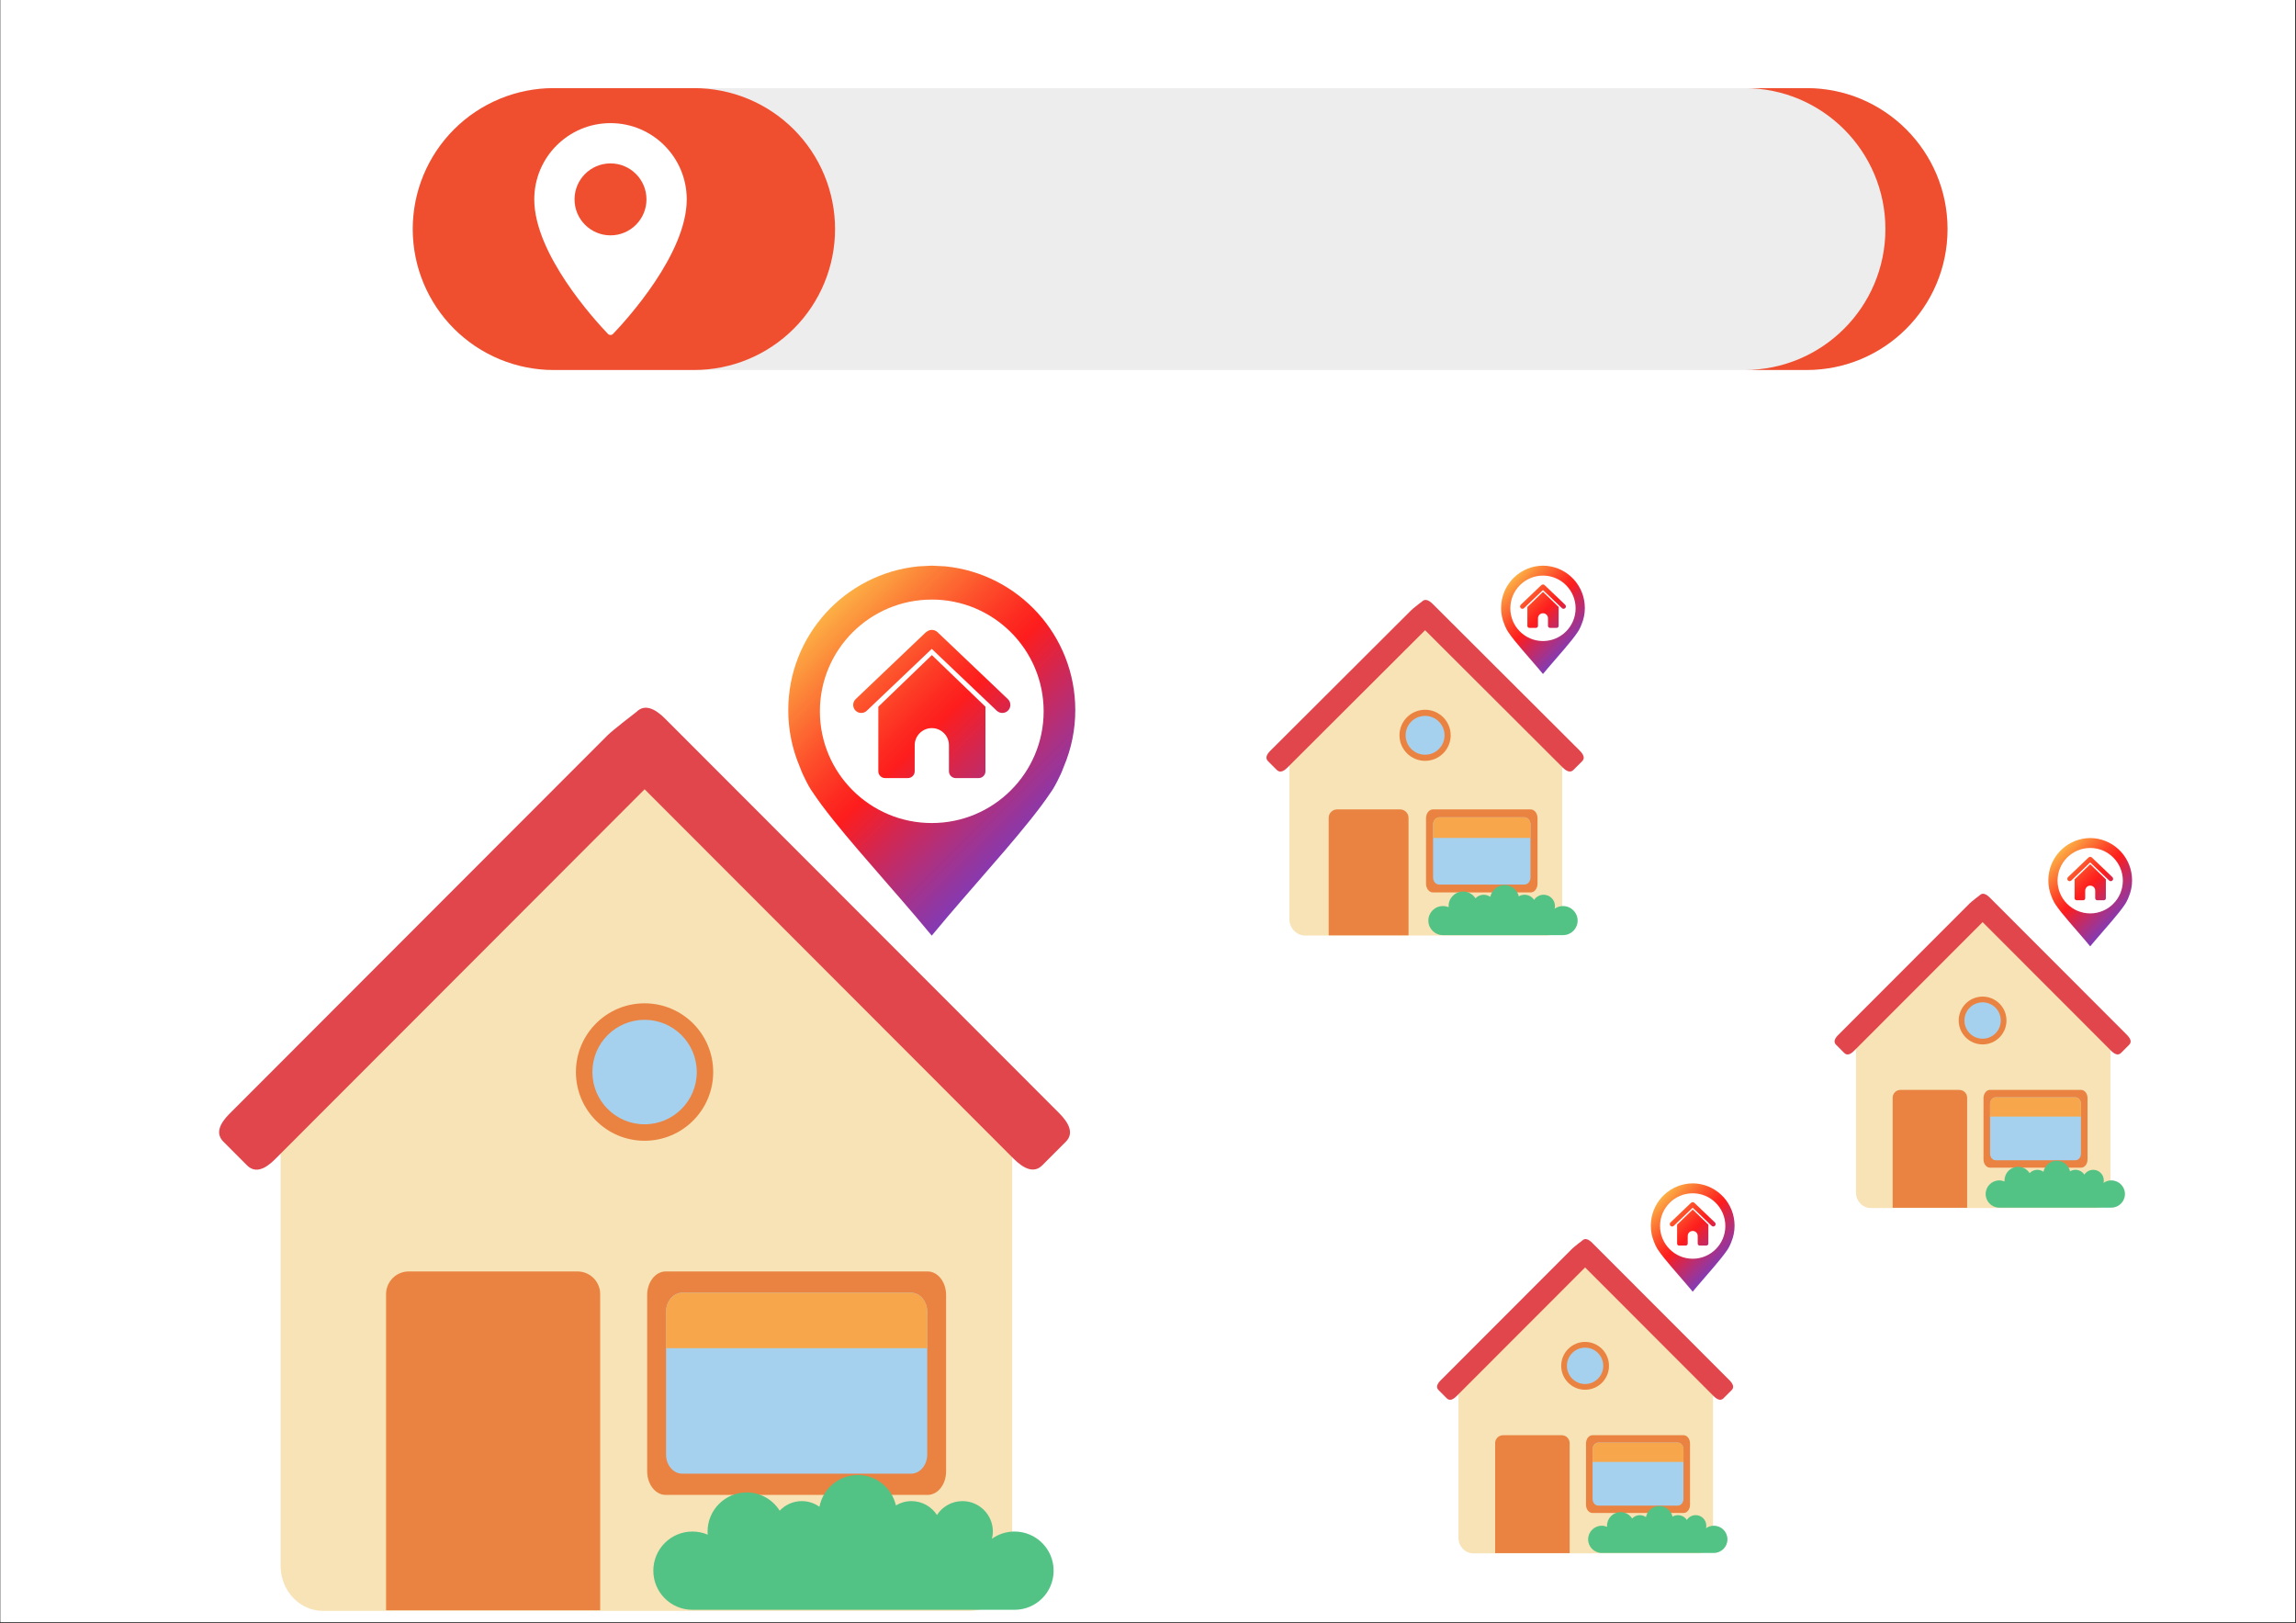 <svg xmlns="http://www.w3.org/2000/svg" xmlns:xlink="http://www.w3.org/1999/xlink" width="2245" zoomAndPan="magnify" viewBox="0 0 1683.75 1190.25" height="1587" preserveAspectRatio="xMidYMid meet" version="1.2"><rect x="0" y="0" width="1683.75" height="1190.25" fill="#333333" stroke="none"/><defs><clipPath id="ed17b85340"><path d="M 0.406 0 L 1683.094 0 L 1683.094 1189.5 L 0.406 1189.5 Z M 0.406 0 "/></clipPath><clipPath id="1202f1de9d"><path d="M 0.406 0 L 1682.668 0 L 1682.668 1189.199 L 0.406 1189.199 Z M 0.406 0 "/></clipPath><clipPath id="c04bb1b863"><path d="M 205 569 L 743 569 L 743 1181.297 L 205 1181.297 Z M 205 569 "/></clipPath><clipPath id="8b0bb02632"><path d="M 302.691 64.66 L 1428.195 64.66 L 1428.195 271.477 L 302.691 271.477 Z M 302.691 64.66 "/></clipPath><clipPath id="fcfb7cacad"><path d="M 1279 64.66 L 1428.195 64.66 L 1428.195 271.477 L 1279 271.477 Z M 1279 64.66 "/></clipPath><clipPath id="014e5d5719"><path d="M 302.691 64.66 L 613 64.66 L 613 271.477 L 302.691 271.477 Z M 302.691 64.66 "/></clipPath><clipPath id="060f92cda7"><path d="M 578.004 414.785 L 788.57 414.785 L 788.57 686.047 L 578.004 686.047 Z M 578.004 414.785 "/></clipPath><clipPath id="e38e62e0dc"><path d="M 683.391 480.352 L 722.668 518.203 L 722.668 565.555 C 722.668 565.883 722.637 566.207 722.574 566.531 C 722.508 566.852 722.414 567.164 722.289 567.469 C 722.16 567.77 722.008 568.059 721.824 568.332 C 721.641 568.602 721.434 568.855 721.203 569.086 C 720.969 569.32 720.719 569.527 720.445 569.707 C 720.172 569.891 719.883 570.043 719.578 570.168 C 719.273 570.293 718.961 570.391 718.641 570.453 C 718.316 570.516 717.992 570.547 717.664 570.547 L 700.898 570.547 C 700.57 570.547 700.246 570.516 699.926 570.453 C 699.602 570.387 699.289 570.293 698.984 570.168 C 698.684 570.043 698.395 569.891 698.121 569.707 C 697.848 569.523 697.598 569.316 697.363 569.086 C 697.133 568.855 696.926 568.602 696.742 568.328 C 696.559 568.055 696.406 567.77 696.281 567.465 C 696.152 567.164 696.059 566.852 695.996 566.531 C 695.93 566.207 695.898 565.883 695.898 565.555 L 695.898 546.668 C 695.914 545.836 695.848 545.012 695.699 544.191 C 695.551 543.371 695.32 542.574 695.012 541.801 C 694.703 541.023 694.32 540.289 693.867 539.59 C 693.41 538.891 692.891 538.246 692.305 537.652 C 691.723 537.055 691.086 536.523 690.395 536.059 C 689.703 535.59 688.973 535.195 688.203 534.871 C 687.434 534.551 686.641 534.305 685.82 534.141 C 685.004 533.977 684.176 533.895 683.344 533.895 C 682.508 533.895 681.684 533.977 680.863 534.141 C 680.047 534.305 679.25 534.551 678.48 534.871 C 677.711 535.195 676.984 535.59 676.293 536.059 C 675.602 536.523 674.965 537.055 674.379 537.652 C 673.797 538.246 673.273 538.891 672.82 539.59 C 672.363 540.289 671.98 541.023 671.672 541.801 C 671.367 542.574 671.137 543.371 670.988 544.191 C 670.84 545.012 670.77 545.836 670.785 546.668 L 670.785 565.555 C 670.785 565.883 670.754 566.207 670.691 566.527 C 670.629 566.848 670.531 567.16 670.406 567.461 C 670.281 567.762 670.129 568.051 669.945 568.32 C 669.766 568.594 669.559 568.844 669.324 569.074 C 669.094 569.305 668.844 569.512 668.57 569.691 C 668.297 569.875 668.012 570.027 667.707 570.152 C 667.406 570.277 667.094 570.371 666.773 570.434 C 666.453 570.5 666.129 570.531 665.801 570.531 L 649.094 570.531 C 648.77 570.531 648.445 570.5 648.125 570.438 C 647.805 570.375 647.492 570.281 647.191 570.156 C 646.887 570.031 646.602 569.879 646.328 569.699 C 646.055 569.52 645.805 569.312 645.574 569.082 C 645.34 568.852 645.137 568.602 644.953 568.332 C 644.77 568.059 644.617 567.773 644.492 567.473 C 644.363 567.172 644.27 566.863 644.207 566.543 C 644.141 566.223 644.109 565.898 644.105 565.574 L 644.105 518.203 L 683.387 480.352 Z M 683.281 461.887 C 684.062 461.867 684.82 461.996 685.551 462.281 C 686.281 462.562 686.926 462.973 687.492 463.512 L 739.109 512.625 C 739.391 512.895 739.641 513.184 739.863 513.5 C 740.086 513.816 740.273 514.152 740.434 514.504 C 740.59 514.859 740.711 515.223 740.793 515.602 C 740.879 515.98 740.926 516.359 740.934 516.746 C 740.945 517.133 740.914 517.516 740.848 517.898 C 740.781 518.277 740.68 518.648 740.539 519.008 C 740.398 519.371 740.227 519.715 740.02 520.039 C 739.812 520.367 739.574 520.668 739.309 520.949 C 739.039 521.227 738.75 521.48 738.434 521.703 C 738.117 521.926 737.781 522.113 737.426 522.27 C 737.07 522.426 736.707 522.547 736.328 522.633 C 735.949 522.715 735.57 522.762 735.18 522.773 C 734.793 522.781 734.41 522.754 734.027 522.688 C 733.648 522.621 733.277 522.52 732.914 522.379 C 732.555 522.238 732.211 522.066 731.883 521.859 C 731.555 521.652 731.254 521.418 730.973 521.148 L 683.305 475.793 L 635.637 521.148 C 635.355 521.418 635.055 521.652 634.727 521.859 C 634.398 522.066 634.055 522.238 633.695 522.379 C 633.332 522.52 632.961 522.621 632.582 522.688 C 632.199 522.754 631.816 522.781 631.43 522.773 C 631.043 522.762 630.66 522.715 630.281 522.633 C 629.902 522.547 629.539 522.426 629.184 522.27 C 628.828 522.113 628.496 521.922 628.18 521.703 C 627.863 521.48 627.57 521.227 627.305 520.949 C 627.035 520.668 626.797 520.363 626.59 520.039 C 626.383 519.711 626.211 519.371 626.07 519.008 C 625.93 518.648 625.828 518.277 625.762 517.898 C 625.695 517.516 625.668 517.133 625.676 516.746 C 625.684 516.359 625.73 515.977 625.816 515.602 C 625.902 515.223 626.02 514.859 626.176 514.504 C 626.336 514.152 626.523 513.816 626.746 513.5 C 626.969 513.184 627.219 512.895 627.5 512.625 L 678.723 463.852 C 679.012 463.578 679.324 463.332 679.66 463.121 L 680.004 462.953 L 680.051 462.91 C 681.02 462.242 682.094 461.891 683.27 461.863 Z M 683.305 439.645 C 637.992 439.645 601.262 476.328 601.262 521.574 C 601.262 566.824 637.992 603.504 683.305 603.504 C 728.617 603.504 765.348 566.801 765.348 521.551 C 765.348 476.297 728.617 439.625 683.305 439.625 Z M 683.125 414.785 L 683.484 414.785 L 693.293 415.277 C 746.797 420.707 788.547 465.828 788.547 520.695 C 788.555 527.781 787.859 534.793 786.453 541.738 C 785.051 548.68 782.969 555.414 780.207 561.941 C 779.309 564.102 778.57 566.426 777.512 568.422 C 774.699 574.5 772.316 578.68 770.383 581.258 C 754.961 604.496 722.062 640.273 694.629 672.52 L 683.461 685.852 L 683.293 686.062 L 683.121 685.852 L 671.965 672.531 C 644.523 640.281 611.625 604.508 596.207 581.266 C 594.27 578.691 591.887 574.508 589.074 568.43 C 588.035 566.418 587.277 564.109 586.379 561.949 C 583.621 555.422 581.543 548.688 580.141 541.746 C 578.742 534.801 578.047 527.789 578.059 520.707 C 578.059 465.848 619.812 420.727 673.312 415.297 Z M 683.125 414.785 "/></clipPath><linearGradient x1="-10.108" gradientTransform="matrix(0.449,0,0,0.449,578.059,414.785)" y1="10.082" x2="526.5" gradientUnits="userSpaceOnUse" y2="546.69" id="6015d93957"><stop style="stop-color:#fcb045;stop-opacity:1;" offset="0"/><stop style="stop-color:#fcb045;stop-opacity:1;" offset="0.125"/><stop style="stop-color:#fcaf45;stop-opacity:1;" offset="0.129"/><stop style="stop-color:#fcae45;stop-opacity:1;" offset="0.133"/><stop style="stop-color:#fcac44;stop-opacity:1;" offset="0.137"/><stop style="stop-color:#fcaa43;stop-opacity:1;" offset="0.141"/><stop style="stop-color:#fca843;stop-opacity:1;" offset="0.145"/><stop style="stop-color:#fca642;stop-opacity:1;" offset="0.148"/><stop style="stop-color:#fca442;stop-opacity:1;" offset="0.152"/><stop style="stop-color:#fca241;stop-opacity:1;" offset="0.156"/><stop style="stop-color:#fca041;stop-opacity:1;" offset="0.16"/><stop style="stop-color:#fc9e40;stop-opacity:1;" offset="0.164"/><stop style="stop-color:#fc9c40;stop-opacity:1;" offset="0.168"/><stop style="stop-color:#fc9b3f;stop-opacity:1;" offset="0.172"/><stop style="stop-color:#fc993e;stop-opacity:1;" offset="0.176"/><stop style="stop-color:#fc973e;stop-opacity:1;" offset="0.18"/><stop style="stop-color:#fc953d;stop-opacity:1;" offset="0.184"/><stop style="stop-color:#fc933d;stop-opacity:1;" offset="0.188"/><stop style="stop-color:#fc913c;stop-opacity:1;" offset="0.191"/><stop style="stop-color:#fc8f3c;stop-opacity:1;" offset="0.195"/><stop style="stop-color:#fc8d3b;stop-opacity:1;" offset="0.199"/><stop style="stop-color:#fc8b3a;stop-opacity:1;" offset="0.203"/><stop style="stop-color:#fc893a;stop-opacity:1;" offset="0.207"/><stop style="stop-color:#fc8739;stop-opacity:1;" offset="0.211"/><stop style="stop-color:#fc8539;stop-opacity:1;" offset="0.215"/><stop style="stop-color:#fc8439;stop-opacity:1;" offset="0.219"/><stop style="stop-color:#fc8238;stop-opacity:1;" offset="0.223"/><stop style="stop-color:#fc8038;stop-opacity:1;" offset="0.227"/><stop style="stop-color:#fc7e37;stop-opacity:1;" offset="0.23"/><stop style="stop-color:#fc7c37;stop-opacity:1;" offset="0.234"/><stop style="stop-color:#fc7a36;stop-opacity:1;" offset="0.238"/><stop style="stop-color:#fc7936;stop-opacity:1;" offset="0.242"/><stop style="stop-color:#fc7735;stop-opacity:1;" offset="0.246"/><stop style="stop-color:#fc7535;stop-opacity:1;" offset="0.25"/><stop style="stop-color:#fc7334;stop-opacity:1;" offset="0.254"/><stop style="stop-color:#fc7134;stop-opacity:1;" offset="0.258"/><stop style="stop-color:#fc7033;stop-opacity:1;" offset="0.262"/><stop style="stop-color:#fc6e33;stop-opacity:1;" offset="0.266"/><stop style="stop-color:#fc6c32;stop-opacity:1;" offset="0.27"/><stop style="stop-color:#fc6a32;stop-opacity:1;" offset="0.273"/><stop style="stop-color:#fd6832;stop-opacity:1;" offset="0.277"/><stop style="stop-color:#fd6631;stop-opacity:1;" offset="0.281"/><stop style="stop-color:#fd6531;stop-opacity:1;" offset="0.285"/><stop style="stop-color:#fd6330;stop-opacity:1;" offset="0.289"/><stop style="stop-color:#fd6130;stop-opacity:1;" offset="0.293"/><stop style="stop-color:#fd5f2f;stop-opacity:1;" offset="0.297"/><stop style="stop-color:#fd5d2f;stop-opacity:1;" offset="0.301"/><stop style="stop-color:#fd5b2e;stop-opacity:1;" offset="0.305"/><stop style="stop-color:#fd5a2e;stop-opacity:1;" offset="0.309"/><stop style="stop-color:#fd582d;stop-opacity:1;" offset="0.312"/><stop style="stop-color:#fd562d;stop-opacity:1;" offset="0.316"/><stop style="stop-color:#fd542c;stop-opacity:1;" offset="0.32"/><stop style="stop-color:#fd522c;stop-opacity:1;" offset="0.324"/><stop style="stop-color:#fd512b;stop-opacity:1;" offset="0.328"/><stop style="stop-color:#fd4f2b;stop-opacity:1;" offset="0.332"/><stop style="stop-color:#fd4d2b;stop-opacity:1;" offset="0.336"/><stop style="stop-color:#fd4c2a;stop-opacity:1;" offset="0.34"/><stop style="stop-color:#fd4a2a;stop-opacity:1;" offset="0.344"/><stop style="stop-color:#fd4929;stop-opacity:1;" offset="0.348"/><stop style="stop-color:#fd4729;stop-opacity:1;" offset="0.352"/><stop style="stop-color:#fd4628;stop-opacity:1;" offset="0.355"/><stop style="stop-color:#fd4428;stop-opacity:1;" offset="0.359"/><stop style="stop-color:#fd4228;stop-opacity:1;" offset="0.363"/><stop style="stop-color:#fd4127;stop-opacity:1;" offset="0.367"/><stop style="stop-color:#fd3f27;stop-opacity:1;" offset="0.371"/><stop style="stop-color:#fd3e26;stop-opacity:1;" offset="0.375"/><stop style="stop-color:#fd3c26;stop-opacity:1;" offset="0.379"/><stop style="stop-color:#fd3b25;stop-opacity:1;" offset="0.383"/><stop style="stop-color:#fd3925;stop-opacity:1;" offset="0.387"/><stop style="stop-color:#fd3824;stop-opacity:1;" offset="0.391"/><stop style="stop-color:#fd3624;stop-opacity:1;" offset="0.395"/><stop style="stop-color:#fd3524;stop-opacity:1;" offset="0.398"/><stop style="stop-color:#fd3323;stop-opacity:1;" offset="0.402"/><stop style="stop-color:#fd3223;stop-opacity:1;" offset="0.406"/><stop style="stop-color:#fd3022;stop-opacity:1;" offset="0.41"/><stop style="stop-color:#fd2e22;stop-opacity:1;" offset="0.414"/><stop style="stop-color:#fd2d21;stop-opacity:1;" offset="0.418"/><stop style="stop-color:#fd2b21;stop-opacity:1;" offset="0.422"/><stop style="stop-color:#fd2a21;stop-opacity:1;" offset="0.426"/><stop style="stop-color:#fd2920;stop-opacity:1;" offset="0.43"/><stop style="stop-color:#fd2820;stop-opacity:1;" offset="0.434"/><stop style="stop-color:#fd2720;stop-opacity:1;" offset="0.438"/><stop style="stop-color:#fd251f;stop-opacity:1;" offset="0.441"/><stop style="stop-color:#fd241f;stop-opacity:1;" offset="0.445"/><stop style="stop-color:#fd231f;stop-opacity:1;" offset="0.449"/><stop style="stop-color:#fd221e;stop-opacity:1;" offset="0.453"/><stop style="stop-color:#fd211e;stop-opacity:1;" offset="0.457"/><stop style="stop-color:#fd1f1e;stop-opacity:1;" offset="0.461"/><stop style="stop-color:#fd1e1d;stop-opacity:1;" offset="0.465"/><stop style="stop-color:#fd1d1d;stop-opacity:1;" offset="0.469"/><stop style="stop-color:#fb1d1f;stop-opacity:1;" offset="0.473"/><stop style="stop-color:#f91e21;stop-opacity:1;" offset="0.477"/><stop style="stop-color:#f81e23;stop-opacity:1;" offset="0.48"/><stop style="stop-color:#f61f26;stop-opacity:1;" offset="0.484"/><stop style="stop-color:#f41f28;stop-opacity:1;" offset="0.488"/><stop style="stop-color:#f31f2a;stop-opacity:1;" offset="0.492"/><stop style="stop-color:#f1202c;stop-opacity:1;" offset="0.496"/><stop style="stop-color:#ef202e;stop-opacity:1;" offset="0.5"/><stop style="stop-color:#ee2130;stop-opacity:1;" offset="0.504"/><stop style="stop-color:#ec2132;stop-opacity:1;" offset="0.508"/><stop style="stop-color:#ea2134;stop-opacity:1;" offset="0.512"/><stop style="stop-color:#e92236;stop-opacity:1;" offset="0.516"/><stop style="stop-color:#e72238;stop-opacity:1;" offset="0.52"/><stop style="stop-color:#e5233a;stop-opacity:1;" offset="0.523"/><stop style="stop-color:#e4233c;stop-opacity:1;" offset="0.527"/><stop style="stop-color:#e2233e;stop-opacity:1;" offset="0.531"/><stop style="stop-color:#e02441;stop-opacity:1;" offset="0.535"/><stop style="stop-color:#df2443;stop-opacity:1;" offset="0.539"/><stop style="stop-color:#dd2545;stop-opacity:1;" offset="0.543"/><stop style="stop-color:#db2547;stop-opacity:1;" offset="0.547"/><stop style="stop-color:#da2549;stop-opacity:1;" offset="0.551"/><stop style="stop-color:#d8264b;stop-opacity:1;" offset="0.555"/><stop style="stop-color:#d6264d;stop-opacity:1;" offset="0.559"/><stop style="stop-color:#d5274f;stop-opacity:1;" offset="0.562"/><stop style="stop-color:#d32751;stop-opacity:1;" offset="0.566"/><stop style="stop-color:#d12753;stop-opacity:1;" offset="0.57"/><stop style="stop-color:#d02855;stop-opacity:1;" offset="0.574"/><stop style="stop-color:#ce2857;stop-opacity:1;" offset="0.578"/><stop style="stop-color:#cd2858;stop-opacity:1;" offset="0.582"/><stop style="stop-color:#cb295a;stop-opacity:1;" offset="0.586"/><stop style="stop-color:#ca295c;stop-opacity:1;" offset="0.59"/><stop style="stop-color:#c92a5e;stop-opacity:1;" offset="0.594"/><stop style="stop-color:#c72a60;stop-opacity:1;" offset="0.598"/><stop style="stop-color:#c62a62;stop-opacity:1;" offset="0.602"/><stop style="stop-color:#c42b64;stop-opacity:1;" offset="0.605"/><stop style="stop-color:#c32b65;stop-opacity:1;" offset="0.609"/><stop style="stop-color:#c12b67;stop-opacity:1;" offset="0.613"/><stop style="stop-color:#c02c69;stop-opacity:1;" offset="0.617"/><stop style="stop-color:#be2c6b;stop-opacity:1;" offset="0.621"/><stop style="stop-color:#bd2c6d;stop-opacity:1;" offset="0.625"/><stop style="stop-color:#bb2d6f;stop-opacity:1;" offset="0.629"/><stop style="stop-color:#ba2d70;stop-opacity:1;" offset="0.633"/><stop style="stop-color:#b82e72;stop-opacity:1;" offset="0.637"/><stop style="stop-color:#b72e74;stop-opacity:1;" offset="0.641"/><stop style="stop-color:#b52e76;stop-opacity:1;" offset="0.645"/><stop style="stop-color:#b42f78;stop-opacity:1;" offset="0.648"/><stop style="stop-color:#b22f7a;stop-opacity:1;" offset="0.652"/><stop style="stop-color:#b12f7c;stop-opacity:1;" offset="0.656"/><stop style="stop-color:#af307d;stop-opacity:1;" offset="0.66"/><stop style="stop-color:#ae307f;stop-opacity:1;" offset="0.664"/><stop style="stop-color:#ac3181;stop-opacity:1;" offset="0.668"/><stop style="stop-color:#ab3183;stop-opacity:1;" offset="0.672"/><stop style="stop-color:#a93185;stop-opacity:1;" offset="0.676"/><stop style="stop-color:#a83287;stop-opacity:1;" offset="0.68"/><stop style="stop-color:#a63288;stop-opacity:1;" offset="0.684"/><stop style="stop-color:#a5328a;stop-opacity:1;" offset="0.688"/><stop style="stop-color:#a4338c;stop-opacity:1;" offset="0.691"/><stop style="stop-color:#a2338e;stop-opacity:1;" offset="0.695"/><stop style="stop-color:#a13390;stop-opacity:1;" offset="0.699"/><stop style="stop-color:#9f3492;stop-opacity:1;" offset="0.703"/><stop style="stop-color:#9e3493;stop-opacity:1;" offset="0.707"/><stop style="stop-color:#9c3595;stop-opacity:1;" offset="0.711"/><stop style="stop-color:#9b3597;stop-opacity:1;" offset="0.715"/><stop style="stop-color:#993599;stop-opacity:1;" offset="0.719"/><stop style="stop-color:#98359b;stop-opacity:1;" offset="0.723"/><stop style="stop-color:#96369c;stop-opacity:1;" offset="0.727"/><stop style="stop-color:#95369e;stop-opacity:1;" offset="0.73"/><stop style="stop-color:#9436a0;stop-opacity:1;" offset="0.734"/><stop style="stop-color:#9237a1;stop-opacity:1;" offset="0.738"/><stop style="stop-color:#9137a3;stop-opacity:1;" offset="0.742"/><stop style="stop-color:#9037a5;stop-opacity:1;" offset="0.746"/><stop style="stop-color:#8e38a6;stop-opacity:1;" offset="0.75"/><stop style="stop-color:#8d38a8;stop-opacity:1;" offset="0.754"/><stop style="stop-color:#8c38aa;stop-opacity:1;" offset="0.758"/><stop style="stop-color:#8a38ab;stop-opacity:1;" offset="0.762"/><stop style="stop-color:#8939ad;stop-opacity:1;" offset="0.766"/><stop style="stop-color:#8739af;stop-opacity:1;" offset="0.77"/><stop style="stop-color:#8639b0;stop-opacity:1;" offset="0.773"/><stop style="stop-color:#853ab2;stop-opacity:1;" offset="0.777"/><stop style="stop-color:#833ab4;stop-opacity:1;" offset="0.781"/><stop style="stop-color:#833ab4;stop-opacity:1;" offset="0.812"/><stop style="stop-color:#833ab4;stop-opacity:1;" offset="0.875"/><stop style="stop-color:#833ab4;stop-opacity:1;" offset="1"/></linearGradient><clipPath id="28a248113c"><path d="M 1361 672 L 1548 672 L 1548 885.82 L 1361 885.82 Z M 1361 672 "/></clipPath><clipPath id="2a902cbfc7"><path d="M 1387 799 L 1443 799 L 1443 885.82 L 1387 885.82 Z M 1387 799 "/></clipPath><clipPath id="e3c9de205b"><path d="M 1456 851 L 1559 851 L 1559 885.82 L 1456 885.82 Z M 1456 851 "/></clipPath><clipPath id="5c31788c0a"><path d="M 1100.797 414.785 L 1162.242 414.785 L 1162.242 494.215 L 1100.797 494.215 Z M 1100.797 414.785 "/></clipPath><clipPath id="07a822b165"><path d="M 1131.547 433.984 L 1143.008 445.066 L 1143.008 458.934 C 1143.008 459.129 1142.973 459.312 1142.898 459.492 C 1142.824 459.672 1142.719 459.832 1142.582 459.969 C 1142.445 460.105 1142.285 460.211 1142.109 460.285 C 1141.93 460.359 1141.742 460.395 1141.551 460.395 L 1136.656 460.395 C 1136.465 460.395 1136.277 460.359 1136.098 460.285 C 1135.922 460.211 1135.762 460.105 1135.625 459.969 C 1135.488 459.832 1135.383 459.672 1135.309 459.492 C 1135.234 459.312 1135.199 459.129 1135.199 458.934 L 1135.199 453.402 C 1135.207 452.91 1135.121 452.434 1134.941 451.977 C 1134.758 451.52 1134.496 451.113 1134.148 450.762 C 1133.805 450.41 1133.406 450.141 1132.953 449.949 C 1132.5 449.758 1132.027 449.664 1131.535 449.664 C 1131.043 449.664 1130.57 449.758 1130.117 449.949 C 1129.664 450.141 1129.262 450.41 1128.918 450.762 C 1128.574 451.113 1128.312 451.52 1128.129 451.977 C 1127.949 452.434 1127.863 452.91 1127.871 453.402 L 1127.871 458.934 C 1127.871 459.125 1127.832 459.312 1127.762 459.492 C 1127.688 459.668 1127.582 459.828 1127.445 459.965 C 1127.309 460.102 1127.152 460.207 1126.973 460.281 C 1126.793 460.355 1126.609 460.391 1126.414 460.391 L 1121.543 460.391 C 1121.348 460.391 1121.164 460.355 1120.984 460.281 C 1120.809 460.207 1120.648 460.102 1120.512 459.965 C 1120.379 459.832 1120.273 459.672 1120.199 459.496 C 1120.125 459.316 1120.086 459.133 1120.086 458.938 L 1120.086 445.066 Z M 1131.516 428.578 C 1131.992 428.566 1132.402 428.723 1132.746 429.055 L 1147.805 443.434 C 1147.973 443.594 1148.102 443.777 1148.191 443.984 C 1148.285 444.195 1148.332 444.414 1148.34 444.641 C 1148.344 444.871 1148.305 445.09 1148.223 445.305 C 1148.141 445.516 1148.023 445.707 1147.863 445.871 C 1147.707 446.039 1147.523 446.168 1147.316 446.258 C 1147.105 446.352 1146.887 446.398 1146.66 446.406 C 1146.434 446.41 1146.211 446.371 1146 446.289 C 1145.785 446.207 1145.598 446.09 1145.434 445.93 L 1131.523 432.648 L 1117.613 445.93 C 1117.449 446.09 1117.262 446.207 1117.047 446.289 C 1116.836 446.371 1116.613 446.41 1116.387 446.406 C 1116.16 446.398 1115.941 446.352 1115.73 446.258 C 1115.523 446.168 1115.34 446.039 1115.184 445.871 C 1115.023 445.707 1114.906 445.516 1114.824 445.305 C 1114.742 445.09 1114.703 444.871 1114.707 444.641 C 1114.715 444.414 1114.762 444.195 1114.855 443.984 C 1114.945 443.777 1115.074 443.594 1115.242 443.434 L 1130.188 429.152 C 1130.27 429.074 1130.363 429 1130.461 428.938 L 1130.559 428.891 L 1130.574 428.879 C 1130.855 428.68 1131.168 428.578 1131.512 428.57 Z M 1131.523 422.066 C 1118.301 422.066 1107.582 432.805 1107.582 446.055 C 1107.582 459.305 1118.301 470.047 1131.523 470.047 C 1144.746 470.047 1155.461 459.297 1155.461 446.047 C 1155.461 432.797 1144.746 422.059 1131.523 422.059 Z M 1131.473 414.785 L 1131.574 414.785 L 1134.438 414.93 C 1150.051 416.52 1162.23 429.73 1162.23 445.797 C 1162.238 449.988 1161.426 454.016 1159.797 457.875 C 1159.535 458.508 1159.32 459.188 1159.012 459.773 C 1158.191 461.551 1157.496 462.777 1156.93 463.531 C 1152.434 470.336 1142.832 480.812 1134.828 490.254 L 1131.57 494.16 L 1131.52 494.219 L 1131.469 494.16 L 1128.215 490.258 C 1120.207 480.816 1110.609 470.34 1106.109 463.535 C 1105.543 462.781 1104.848 461.555 1104.027 459.777 C 1103.723 459.188 1103.504 458.512 1103.242 457.879 C 1101.617 454.016 1100.805 449.992 1100.812 445.801 C 1100.812 429.738 1112.996 416.523 1128.609 414.934 Z M 1131.473 414.785 "/></clipPath><linearGradient x1="-10.122" gradientTransform="matrix(0.131,0,0,0.131,1100.814,414.785)" y1="10.068" x2="526.51" gradientUnits="userSpaceOnUse" y2="546.7" id="8593c2e12c"><stop style="stop-color:#fcb045;stop-opacity:1;" offset="0"/><stop style="stop-color:#fcb045;stop-opacity:1;" offset="0.125"/><stop style="stop-color:#fcaf45;stop-opacity:1;" offset="0.129"/><stop style="stop-color:#fcae45;stop-opacity:1;" offset="0.133"/><stop style="stop-color:#fcac44;stop-opacity:1;" offset="0.137"/><stop style="stop-color:#fcaa43;stop-opacity:1;" offset="0.141"/><stop style="stop-color:#fca843;stop-opacity:1;" offset="0.145"/><stop style="stop-color:#fca642;stop-opacity:1;" offset="0.148"/><stop style="stop-color:#fca442;stop-opacity:1;" offset="0.152"/><stop style="stop-color:#fca241;stop-opacity:1;" offset="0.156"/><stop style="stop-color:#fca041;stop-opacity:1;" offset="0.16"/><stop style="stop-color:#fc9e40;stop-opacity:1;" offset="0.164"/><stop style="stop-color:#fc9c40;stop-opacity:1;" offset="0.168"/><stop style="stop-color:#fc9b3f;stop-opacity:1;" offset="0.172"/><stop style="stop-color:#fc993e;stop-opacity:1;" offset="0.176"/><stop style="stop-color:#fc973e;stop-opacity:1;" offset="0.18"/><stop style="stop-color:#fc953d;stop-opacity:1;" offset="0.184"/><stop style="stop-color:#fc933d;stop-opacity:1;" offset="0.188"/><stop style="stop-color:#fc913c;stop-opacity:1;" offset="0.191"/><stop style="stop-color:#fc8f3c;stop-opacity:1;" offset="0.195"/><stop style="stop-color:#fc8d3b;stop-opacity:1;" offset="0.199"/><stop style="stop-color:#fc8b3a;stop-opacity:1;" offset="0.203"/><stop style="stop-color:#fc893a;stop-opacity:1;" offset="0.207"/><stop style="stop-color:#fc8739;stop-opacity:1;" offset="0.211"/><stop style="stop-color:#fc8539;stop-opacity:1;" offset="0.215"/><stop style="stop-color:#fc8439;stop-opacity:1;" offset="0.219"/><stop style="stop-color:#fc8238;stop-opacity:1;" offset="0.223"/><stop style="stop-color:#fc8038;stop-opacity:1;" offset="0.227"/><stop style="stop-color:#fc7e37;stop-opacity:1;" offset="0.23"/><stop style="stop-color:#fc7c37;stop-opacity:1;" offset="0.234"/><stop style="stop-color:#fc7a36;stop-opacity:1;" offset="0.238"/><stop style="stop-color:#fc7936;stop-opacity:1;" offset="0.242"/><stop style="stop-color:#fc7735;stop-opacity:1;" offset="0.246"/><stop style="stop-color:#fc7535;stop-opacity:1;" offset="0.25"/><stop style="stop-color:#fc7334;stop-opacity:1;" offset="0.254"/><stop style="stop-color:#fc7134;stop-opacity:1;" offset="0.258"/><stop style="stop-color:#fc7033;stop-opacity:1;" offset="0.262"/><stop style="stop-color:#fc6e33;stop-opacity:1;" offset="0.266"/><stop style="stop-color:#fc6c32;stop-opacity:1;" offset="0.27"/><stop style="stop-color:#fc6a32;stop-opacity:1;" offset="0.273"/><stop style="stop-color:#fd6832;stop-opacity:1;" offset="0.277"/><stop style="stop-color:#fd6631;stop-opacity:1;" offset="0.281"/><stop style="stop-color:#fd6531;stop-opacity:1;" offset="0.285"/><stop style="stop-color:#fd6330;stop-opacity:1;" offset="0.289"/><stop style="stop-color:#fd6130;stop-opacity:1;" offset="0.293"/><stop style="stop-color:#fd5f2f;stop-opacity:1;" offset="0.297"/><stop style="stop-color:#fd5d2f;stop-opacity:1;" offset="0.301"/><stop style="stop-color:#fd5b2e;stop-opacity:1;" offset="0.305"/><stop style="stop-color:#fd5a2e;stop-opacity:1;" offset="0.309"/><stop style="stop-color:#fd582d;stop-opacity:1;" offset="0.312"/><stop style="stop-color:#fd562d;stop-opacity:1;" offset="0.316"/><stop style="stop-color:#fd542c;stop-opacity:1;" offset="0.32"/><stop style="stop-color:#fd522c;stop-opacity:1;" offset="0.324"/><stop style="stop-color:#fd512b;stop-opacity:1;" offset="0.328"/><stop style="stop-color:#fd4f2b;stop-opacity:1;" offset="0.332"/><stop style="stop-color:#fd4d2b;stop-opacity:1;" offset="0.336"/><stop style="stop-color:#fd4c2a;stop-opacity:1;" offset="0.34"/><stop style="stop-color:#fd4a2a;stop-opacity:1;" offset="0.344"/><stop style="stop-color:#fd4929;stop-opacity:1;" offset="0.348"/><stop style="stop-color:#fd4729;stop-opacity:1;" offset="0.352"/><stop style="stop-color:#fd4628;stop-opacity:1;" offset="0.355"/><stop style="stop-color:#fd4428;stop-opacity:1;" offset="0.359"/><stop style="stop-color:#fd4228;stop-opacity:1;" offset="0.363"/><stop style="stop-color:#fd4127;stop-opacity:1;" offset="0.367"/><stop style="stop-color:#fd3f27;stop-opacity:1;" offset="0.371"/><stop style="stop-color:#fd3e26;stop-opacity:1;" offset="0.375"/><stop style="stop-color:#fd3c26;stop-opacity:1;" offset="0.379"/><stop style="stop-color:#fd3b25;stop-opacity:1;" offset="0.383"/><stop style="stop-color:#fd3925;stop-opacity:1;" offset="0.387"/><stop style="stop-color:#fd3824;stop-opacity:1;" offset="0.391"/><stop style="stop-color:#fd3624;stop-opacity:1;" offset="0.395"/><stop style="stop-color:#fd3524;stop-opacity:1;" offset="0.398"/><stop style="stop-color:#fd3323;stop-opacity:1;" offset="0.402"/><stop style="stop-color:#fd3223;stop-opacity:1;" offset="0.406"/><stop style="stop-color:#fd3022;stop-opacity:1;" offset="0.41"/><stop style="stop-color:#fd2e22;stop-opacity:1;" offset="0.414"/><stop style="stop-color:#fd2d21;stop-opacity:1;" offset="0.418"/><stop style="stop-color:#fd2b21;stop-opacity:1;" offset="0.422"/><stop style="stop-color:#fd2a21;stop-opacity:1;" offset="0.426"/><stop style="stop-color:#fd2920;stop-opacity:1;" offset="0.43"/><stop style="stop-color:#fd2820;stop-opacity:1;" offset="0.434"/><stop style="stop-color:#fd2720;stop-opacity:1;" offset="0.438"/><stop style="stop-color:#fd251f;stop-opacity:1;" offset="0.441"/><stop style="stop-color:#fd241f;stop-opacity:1;" offset="0.445"/><stop style="stop-color:#fd231f;stop-opacity:1;" offset="0.449"/><stop style="stop-color:#fd221e;stop-opacity:1;" offset="0.453"/><stop style="stop-color:#fd211e;stop-opacity:1;" offset="0.457"/><stop style="stop-color:#fd1f1e;stop-opacity:1;" offset="0.461"/><stop style="stop-color:#fd1e1d;stop-opacity:1;" offset="0.465"/><stop style="stop-color:#fd1d1d;stop-opacity:1;" offset="0.469"/><stop style="stop-color:#fb1d1f;stop-opacity:1;" offset="0.473"/><stop style="stop-color:#f91e21;stop-opacity:1;" offset="0.477"/><stop style="stop-color:#f81e23;stop-opacity:1;" offset="0.48"/><stop style="stop-color:#f61f26;stop-opacity:1;" offset="0.484"/><stop style="stop-color:#f41f28;stop-opacity:1;" offset="0.488"/><stop style="stop-color:#f31f2a;stop-opacity:1;" offset="0.492"/><stop style="stop-color:#f1202c;stop-opacity:1;" offset="0.496"/><stop style="stop-color:#ef202e;stop-opacity:1;" offset="0.5"/><stop style="stop-color:#ee2130;stop-opacity:1;" offset="0.504"/><stop style="stop-color:#ec2132;stop-opacity:1;" offset="0.508"/><stop style="stop-color:#ea2134;stop-opacity:1;" offset="0.512"/><stop style="stop-color:#e92236;stop-opacity:1;" offset="0.516"/><stop style="stop-color:#e72238;stop-opacity:1;" offset="0.52"/><stop style="stop-color:#e5233a;stop-opacity:1;" offset="0.523"/><stop style="stop-color:#e4233c;stop-opacity:1;" offset="0.527"/><stop style="stop-color:#e2233e;stop-opacity:1;" offset="0.531"/><stop style="stop-color:#e02441;stop-opacity:1;" offset="0.535"/><stop style="stop-color:#df2443;stop-opacity:1;" offset="0.539"/><stop style="stop-color:#dd2545;stop-opacity:1;" offset="0.543"/><stop style="stop-color:#db2547;stop-opacity:1;" offset="0.547"/><stop style="stop-color:#da2549;stop-opacity:1;" offset="0.551"/><stop style="stop-color:#d8264b;stop-opacity:1;" offset="0.555"/><stop style="stop-color:#d6264d;stop-opacity:1;" offset="0.559"/><stop style="stop-color:#d5274f;stop-opacity:1;" offset="0.562"/><stop style="stop-color:#d32751;stop-opacity:1;" offset="0.566"/><stop style="stop-color:#d12753;stop-opacity:1;" offset="0.57"/><stop style="stop-color:#d02855;stop-opacity:1;" offset="0.574"/><stop style="stop-color:#ce2857;stop-opacity:1;" offset="0.578"/><stop style="stop-color:#cd2858;stop-opacity:1;" offset="0.582"/><stop style="stop-color:#cb295a;stop-opacity:1;" offset="0.586"/><stop style="stop-color:#ca295c;stop-opacity:1;" offset="0.59"/><stop style="stop-color:#c92a5e;stop-opacity:1;" offset="0.594"/><stop style="stop-color:#c72a60;stop-opacity:1;" offset="0.598"/><stop style="stop-color:#c62a62;stop-opacity:1;" offset="0.602"/><stop style="stop-color:#c42b64;stop-opacity:1;" offset="0.605"/><stop style="stop-color:#c32b65;stop-opacity:1;" offset="0.609"/><stop style="stop-color:#c12b67;stop-opacity:1;" offset="0.613"/><stop style="stop-color:#c02c69;stop-opacity:1;" offset="0.617"/><stop style="stop-color:#be2c6b;stop-opacity:1;" offset="0.621"/><stop style="stop-color:#bd2c6d;stop-opacity:1;" offset="0.625"/><stop style="stop-color:#bb2d6f;stop-opacity:1;" offset="0.629"/><stop style="stop-color:#ba2d70;stop-opacity:1;" offset="0.633"/><stop style="stop-color:#b82e72;stop-opacity:1;" offset="0.637"/><stop style="stop-color:#b72e74;stop-opacity:1;" offset="0.641"/><stop style="stop-color:#b52e76;stop-opacity:1;" offset="0.645"/><stop style="stop-color:#b42f78;stop-opacity:1;" offset="0.648"/><stop style="stop-color:#b22f7a;stop-opacity:1;" offset="0.652"/><stop style="stop-color:#b12f7c;stop-opacity:1;" offset="0.656"/><stop style="stop-color:#af307d;stop-opacity:1;" offset="0.66"/><stop style="stop-color:#ae307f;stop-opacity:1;" offset="0.664"/><stop style="stop-color:#ac3181;stop-opacity:1;" offset="0.668"/><stop style="stop-color:#ab3183;stop-opacity:1;" offset="0.672"/><stop style="stop-color:#a93185;stop-opacity:1;" offset="0.676"/><stop style="stop-color:#a83287;stop-opacity:1;" offset="0.68"/><stop style="stop-color:#a63288;stop-opacity:1;" offset="0.684"/><stop style="stop-color:#a5328a;stop-opacity:1;" offset="0.688"/><stop style="stop-color:#a4338c;stop-opacity:1;" offset="0.691"/><stop style="stop-color:#a2338e;stop-opacity:1;" offset="0.695"/><stop style="stop-color:#a13390;stop-opacity:1;" offset="0.699"/><stop style="stop-color:#9f3492;stop-opacity:1;" offset="0.703"/><stop style="stop-color:#9e3493;stop-opacity:1;" offset="0.707"/><stop style="stop-color:#9c3595;stop-opacity:1;" offset="0.711"/><stop style="stop-color:#9b3597;stop-opacity:1;" offset="0.715"/><stop style="stop-color:#993599;stop-opacity:1;" offset="0.719"/><stop style="stop-color:#98359b;stop-opacity:1;" offset="0.723"/><stop style="stop-color:#96369c;stop-opacity:1;" offset="0.727"/><stop style="stop-color:#95369e;stop-opacity:1;" offset="0.73"/><stop style="stop-color:#9436a0;stop-opacity:1;" offset="0.734"/><stop style="stop-color:#9237a1;stop-opacity:1;" offset="0.738"/><stop style="stop-color:#9137a3;stop-opacity:1;" offset="0.742"/><stop style="stop-color:#9037a5;stop-opacity:1;" offset="0.746"/><stop style="stop-color:#8e38a6;stop-opacity:1;" offset="0.75"/><stop style="stop-color:#8d38a8;stop-opacity:1;" offset="0.754"/><stop style="stop-color:#8c38aa;stop-opacity:1;" offset="0.758"/><stop style="stop-color:#8a38ab;stop-opacity:1;" offset="0.762"/><stop style="stop-color:#8939ad;stop-opacity:1;" offset="0.766"/><stop style="stop-color:#8739af;stop-opacity:1;" offset="0.77"/><stop style="stop-color:#8639b0;stop-opacity:1;" offset="0.773"/><stop style="stop-color:#853ab2;stop-opacity:1;" offset="0.777"/><stop style="stop-color:#833ab4;stop-opacity:1;" offset="0.781"/><stop style="stop-color:#833ab4;stop-opacity:1;" offset="0.812"/><stop style="stop-color:#833ab4;stop-opacity:1;" offset="0.875"/><stop style="stop-color:#833ab4;stop-opacity:1;" offset="1"/></linearGradient><clipPath id="779caca334"><path d="M 1502.102 614.5 L 1563.547 614.5 L 1563.547 693.93 L 1502.102 693.93 Z M 1502.102 614.5 "/></clipPath><clipPath id="3c2a393ad8"><path d="M 1532.855 633.699 L 1544.316 644.785 L 1544.316 658.648 C 1544.316 658.844 1544.277 659.031 1544.203 659.211 C 1544.129 659.387 1544.023 659.547 1543.887 659.684 C 1543.75 659.82 1543.594 659.926 1543.414 660 C 1543.234 660.074 1543.051 660.113 1542.855 660.109 L 1537.965 660.109 C 1537.77 660.109 1537.586 660.074 1537.406 660 C 1537.227 659.926 1537.07 659.82 1536.934 659.684 C 1536.797 659.547 1536.691 659.387 1536.617 659.207 C 1536.543 659.031 1536.504 658.844 1536.504 658.648 L 1536.504 653.121 C 1536.516 652.625 1536.43 652.152 1536.246 651.691 C 1536.062 651.234 1535.801 650.832 1535.457 650.477 C 1535.113 650.125 1534.711 649.855 1534.258 649.664 C 1533.805 649.473 1533.332 649.379 1532.84 649.379 C 1532.348 649.379 1531.875 649.473 1531.422 649.664 C 1530.969 649.855 1530.57 650.125 1530.227 650.477 C 1529.883 650.832 1529.617 651.234 1529.438 651.691 C 1529.254 652.152 1529.168 652.625 1529.176 653.121 L 1529.176 658.648 C 1529.176 658.844 1529.141 659.027 1529.066 659.207 C 1528.992 659.387 1528.887 659.543 1528.75 659.68 C 1528.613 659.816 1528.457 659.922 1528.277 659.996 C 1528.102 660.07 1527.914 660.105 1527.723 660.105 L 1522.848 660.105 C 1522.656 660.105 1522.469 660.07 1522.293 659.996 C 1522.113 659.922 1521.957 659.816 1521.82 659.684 C 1521.684 659.547 1521.578 659.391 1521.504 659.211 C 1521.43 659.031 1521.395 658.848 1521.391 658.656 L 1521.391 644.785 L 1532.852 633.699 Z M 1532.824 628.293 C 1533.297 628.281 1533.707 628.441 1534.051 628.77 L 1549.113 643.152 C 1549.277 643.309 1549.406 643.492 1549.5 643.699 C 1549.59 643.91 1549.641 644.129 1549.645 644.355 C 1549.652 644.586 1549.613 644.805 1549.531 645.02 C 1549.449 645.234 1549.328 645.422 1549.172 645.586 C 1549.012 645.754 1548.832 645.883 1548.621 645.977 C 1548.414 646.066 1548.195 646.117 1547.969 646.121 C 1547.738 646.129 1547.52 646.09 1547.305 646.008 C 1547.094 645.926 1546.902 645.805 1546.738 645.648 L 1532.828 632.367 L 1518.922 645.648 C 1518.758 645.805 1518.566 645.926 1518.355 646.008 C 1518.141 646.09 1517.922 646.129 1517.691 646.121 C 1517.465 646.117 1517.246 646.066 1517.039 645.973 C 1516.828 645.883 1516.645 645.754 1516.488 645.586 C 1516.332 645.422 1516.211 645.234 1516.129 645.02 C 1516.047 644.805 1516.008 644.586 1516.016 644.355 C 1516.02 644.129 1516.07 643.91 1516.16 643.699 C 1516.254 643.492 1516.383 643.309 1516.547 643.152 L 1531.492 628.867 C 1531.578 628.789 1531.668 628.719 1531.766 628.656 L 1531.867 628.605 L 1531.879 628.594 C 1532.164 628.398 1532.477 628.293 1532.82 628.285 Z M 1532.828 621.781 C 1519.609 621.781 1508.891 632.523 1508.891 645.77 C 1508.891 659.02 1519.609 669.762 1532.828 669.762 C 1546.051 669.762 1556.77 659.016 1556.77 645.762 C 1556.77 632.512 1546.051 621.773 1532.828 621.773 Z M 1532.777 614.5 L 1532.883 614.5 L 1535.746 614.645 C 1551.355 616.234 1563.539 629.449 1563.539 645.516 C 1563.543 649.703 1562.734 653.73 1561.105 657.59 C 1560.844 658.223 1560.629 658.902 1560.316 659.488 C 1559.496 661.27 1558.805 662.492 1558.238 663.246 C 1553.738 670.051 1544.141 680.527 1536.133 689.969 L 1532.875 693.875 L 1532.824 693.938 L 1532.777 693.875 L 1529.52 689.973 C 1521.516 680.531 1511.914 670.055 1507.414 663.25 C 1506.852 662.496 1506.156 661.27 1505.336 659.492 C 1505.031 658.902 1504.809 658.227 1504.547 657.594 C 1502.922 653.73 1502.113 649.707 1502.121 645.516 C 1502.121 629.453 1514.305 616.242 1529.914 614.652 Z M 1532.777 614.5 "/></clipPath><linearGradient x1="-10.122" gradientTransform="matrix(0.131,0,0,0.131,1502.12,614.501)" y1="10.068" x2="526.51" gradientUnits="userSpaceOnUse" y2="546.7" id="ecf2fab1ec"><stop style="stop-color:#fcb045;stop-opacity:1;" offset="0"/><stop style="stop-color:#fcb045;stop-opacity:1;" offset="0.125"/><stop style="stop-color:#fcaf45;stop-opacity:1;" offset="0.129"/><stop style="stop-color:#fcae45;stop-opacity:1;" offset="0.133"/><stop style="stop-color:#fcac44;stop-opacity:1;" offset="0.137"/><stop style="stop-color:#fcaa43;stop-opacity:1;" offset="0.141"/><stop style="stop-color:#fca843;stop-opacity:1;" offset="0.145"/><stop style="stop-color:#fca642;stop-opacity:1;" offset="0.148"/><stop style="stop-color:#fca442;stop-opacity:1;" offset="0.152"/><stop style="stop-color:#fca241;stop-opacity:1;" offset="0.156"/><stop style="stop-color:#fca041;stop-opacity:1;" offset="0.16"/><stop style="stop-color:#fc9e40;stop-opacity:1;" offset="0.164"/><stop style="stop-color:#fc9c40;stop-opacity:1;" offset="0.168"/><stop style="stop-color:#fc9b3f;stop-opacity:1;" offset="0.172"/><stop style="stop-color:#fc993e;stop-opacity:1;" offset="0.176"/><stop style="stop-color:#fc973e;stop-opacity:1;" offset="0.18"/><stop style="stop-color:#fc953d;stop-opacity:1;" offset="0.184"/><stop style="stop-color:#fc933d;stop-opacity:1;" offset="0.188"/><stop style="stop-color:#fc913c;stop-opacity:1;" offset="0.191"/><stop style="stop-color:#fc8f3c;stop-opacity:1;" offset="0.195"/><stop style="stop-color:#fc8d3b;stop-opacity:1;" offset="0.199"/><stop style="stop-color:#fc8b3a;stop-opacity:1;" offset="0.203"/><stop style="stop-color:#fc893a;stop-opacity:1;" offset="0.207"/><stop style="stop-color:#fc8739;stop-opacity:1;" offset="0.211"/><stop style="stop-color:#fc8539;stop-opacity:1;" offset="0.215"/><stop style="stop-color:#fc8439;stop-opacity:1;" offset="0.219"/><stop style="stop-color:#fc8238;stop-opacity:1;" offset="0.223"/><stop style="stop-color:#fc8038;stop-opacity:1;" offset="0.227"/><stop style="stop-color:#fc7e37;stop-opacity:1;" offset="0.23"/><stop style="stop-color:#fc7c37;stop-opacity:1;" offset="0.234"/><stop style="stop-color:#fc7a36;stop-opacity:1;" offset="0.238"/><stop style="stop-color:#fc7936;stop-opacity:1;" offset="0.242"/><stop style="stop-color:#fc7735;stop-opacity:1;" offset="0.246"/><stop style="stop-color:#fc7535;stop-opacity:1;" offset="0.25"/><stop style="stop-color:#fc7334;stop-opacity:1;" offset="0.254"/><stop style="stop-color:#fc7134;stop-opacity:1;" offset="0.258"/><stop style="stop-color:#fc7033;stop-opacity:1;" offset="0.262"/><stop style="stop-color:#fc6e33;stop-opacity:1;" offset="0.266"/><stop style="stop-color:#fc6c32;stop-opacity:1;" offset="0.27"/><stop style="stop-color:#fc6a32;stop-opacity:1;" offset="0.273"/><stop style="stop-color:#fd6832;stop-opacity:1;" offset="0.277"/><stop style="stop-color:#fd6631;stop-opacity:1;" offset="0.281"/><stop style="stop-color:#fd6531;stop-opacity:1;" offset="0.285"/><stop style="stop-color:#fd6330;stop-opacity:1;" offset="0.289"/><stop style="stop-color:#fd6130;stop-opacity:1;" offset="0.293"/><stop style="stop-color:#fd5f2f;stop-opacity:1;" offset="0.297"/><stop style="stop-color:#fd5d2f;stop-opacity:1;" offset="0.301"/><stop style="stop-color:#fd5b2e;stop-opacity:1;" offset="0.305"/><stop style="stop-color:#fd5a2e;stop-opacity:1;" offset="0.309"/><stop style="stop-color:#fd582d;stop-opacity:1;" offset="0.312"/><stop style="stop-color:#fd562d;stop-opacity:1;" offset="0.316"/><stop style="stop-color:#fd542c;stop-opacity:1;" offset="0.32"/><stop style="stop-color:#fd522c;stop-opacity:1;" offset="0.324"/><stop style="stop-color:#fd512b;stop-opacity:1;" offset="0.328"/><stop style="stop-color:#fd4f2b;stop-opacity:1;" offset="0.332"/><stop style="stop-color:#fd4d2b;stop-opacity:1;" offset="0.336"/><stop style="stop-color:#fd4c2a;stop-opacity:1;" offset="0.34"/><stop style="stop-color:#fd4a2a;stop-opacity:1;" offset="0.344"/><stop style="stop-color:#fd4929;stop-opacity:1;" offset="0.348"/><stop style="stop-color:#fd4729;stop-opacity:1;" offset="0.352"/><stop style="stop-color:#fd4628;stop-opacity:1;" offset="0.355"/><stop style="stop-color:#fd4428;stop-opacity:1;" offset="0.359"/><stop style="stop-color:#fd4228;stop-opacity:1;" offset="0.363"/><stop style="stop-color:#fd4127;stop-opacity:1;" offset="0.367"/><stop style="stop-color:#fd3f27;stop-opacity:1;" offset="0.371"/><stop style="stop-color:#fd3e26;stop-opacity:1;" offset="0.375"/><stop style="stop-color:#fd3c26;stop-opacity:1;" offset="0.379"/><stop style="stop-color:#fd3b25;stop-opacity:1;" offset="0.383"/><stop style="stop-color:#fd3925;stop-opacity:1;" offset="0.387"/><stop style="stop-color:#fd3824;stop-opacity:1;" offset="0.391"/><stop style="stop-color:#fd3624;stop-opacity:1;" offset="0.395"/><stop style="stop-color:#fd3524;stop-opacity:1;" offset="0.398"/><stop style="stop-color:#fd3323;stop-opacity:1;" offset="0.402"/><stop style="stop-color:#fd3223;stop-opacity:1;" offset="0.406"/><stop style="stop-color:#fd3022;stop-opacity:1;" offset="0.41"/><stop style="stop-color:#fd2e22;stop-opacity:1;" offset="0.414"/><stop style="stop-color:#fd2d21;stop-opacity:1;" offset="0.418"/><stop style="stop-color:#fd2b21;stop-opacity:1;" offset="0.422"/><stop style="stop-color:#fd2a21;stop-opacity:1;" offset="0.426"/><stop style="stop-color:#fd2920;stop-opacity:1;" offset="0.43"/><stop style="stop-color:#fd2820;stop-opacity:1;" offset="0.434"/><stop style="stop-color:#fd2720;stop-opacity:1;" offset="0.438"/><stop style="stop-color:#fd251f;stop-opacity:1;" offset="0.441"/><stop style="stop-color:#fd241f;stop-opacity:1;" offset="0.445"/><stop style="stop-color:#fd231f;stop-opacity:1;" offset="0.449"/><stop style="stop-color:#fd221e;stop-opacity:1;" offset="0.453"/><stop style="stop-color:#fd211e;stop-opacity:1;" offset="0.457"/><stop style="stop-color:#fd1f1e;stop-opacity:1;" offset="0.461"/><stop style="stop-color:#fd1e1d;stop-opacity:1;" offset="0.465"/><stop style="stop-color:#fd1d1d;stop-opacity:1;" offset="0.469"/><stop style="stop-color:#fb1d1f;stop-opacity:1;" offset="0.473"/><stop style="stop-color:#f91e21;stop-opacity:1;" offset="0.477"/><stop style="stop-color:#f81e23;stop-opacity:1;" offset="0.48"/><stop style="stop-color:#f61f26;stop-opacity:1;" offset="0.484"/><stop style="stop-color:#f41f28;stop-opacity:1;" offset="0.488"/><stop style="stop-color:#f31f2a;stop-opacity:1;" offset="0.492"/><stop style="stop-color:#f1202c;stop-opacity:1;" offset="0.496"/><stop style="stop-color:#ef202e;stop-opacity:1;" offset="0.5"/><stop style="stop-color:#ee2130;stop-opacity:1;" offset="0.504"/><stop style="stop-color:#ec2132;stop-opacity:1;" offset="0.508"/><stop style="stop-color:#ea2134;stop-opacity:1;" offset="0.512"/><stop style="stop-color:#e92236;stop-opacity:1;" offset="0.516"/><stop style="stop-color:#e72238;stop-opacity:1;" offset="0.52"/><stop style="stop-color:#e5233a;stop-opacity:1;" offset="0.523"/><stop style="stop-color:#e4233c;stop-opacity:1;" offset="0.527"/><stop style="stop-color:#e2233e;stop-opacity:1;" offset="0.531"/><stop style="stop-color:#e02441;stop-opacity:1;" offset="0.535"/><stop style="stop-color:#df2443;stop-opacity:1;" offset="0.539"/><stop style="stop-color:#dd2545;stop-opacity:1;" offset="0.543"/><stop style="stop-color:#db2547;stop-opacity:1;" offset="0.547"/><stop style="stop-color:#da2549;stop-opacity:1;" offset="0.551"/><stop style="stop-color:#d8264b;stop-opacity:1;" offset="0.555"/><stop style="stop-color:#d6264d;stop-opacity:1;" offset="0.559"/><stop style="stop-color:#d5274f;stop-opacity:1;" offset="0.562"/><stop style="stop-color:#d32751;stop-opacity:1;" offset="0.566"/><stop style="stop-color:#d12753;stop-opacity:1;" offset="0.57"/><stop style="stop-color:#d02855;stop-opacity:1;" offset="0.574"/><stop style="stop-color:#ce2857;stop-opacity:1;" offset="0.578"/><stop style="stop-color:#cd2858;stop-opacity:1;" offset="0.582"/><stop style="stop-color:#cb295a;stop-opacity:1;" offset="0.586"/><stop style="stop-color:#ca295c;stop-opacity:1;" offset="0.59"/><stop style="stop-color:#c92a5e;stop-opacity:1;" offset="0.594"/><stop style="stop-color:#c72a60;stop-opacity:1;" offset="0.598"/><stop style="stop-color:#c62a62;stop-opacity:1;" offset="0.602"/><stop style="stop-color:#c42b64;stop-opacity:1;" offset="0.605"/><stop style="stop-color:#c32b65;stop-opacity:1;" offset="0.609"/><stop style="stop-color:#c12b67;stop-opacity:1;" offset="0.613"/><stop style="stop-color:#c02c69;stop-opacity:1;" offset="0.617"/><stop style="stop-color:#be2c6b;stop-opacity:1;" offset="0.621"/><stop style="stop-color:#bd2c6d;stop-opacity:1;" offset="0.625"/><stop style="stop-color:#bb2d6f;stop-opacity:1;" offset="0.629"/><stop style="stop-color:#ba2d70;stop-opacity:1;" offset="0.633"/><stop style="stop-color:#b82e72;stop-opacity:1;" offset="0.637"/><stop style="stop-color:#b72e74;stop-opacity:1;" offset="0.641"/><stop style="stop-color:#b52e76;stop-opacity:1;" offset="0.645"/><stop style="stop-color:#b42f78;stop-opacity:1;" offset="0.648"/><stop style="stop-color:#b22f7a;stop-opacity:1;" offset="0.652"/><stop style="stop-color:#b12f7c;stop-opacity:1;" offset="0.656"/><stop style="stop-color:#af307d;stop-opacity:1;" offset="0.66"/><stop style="stop-color:#ae307f;stop-opacity:1;" offset="0.664"/><stop style="stop-color:#ac3181;stop-opacity:1;" offset="0.668"/><stop style="stop-color:#ab3183;stop-opacity:1;" offset="0.672"/><stop style="stop-color:#a93185;stop-opacity:1;" offset="0.676"/><stop style="stop-color:#a83287;stop-opacity:1;" offset="0.68"/><stop style="stop-color:#a63288;stop-opacity:1;" offset="0.684"/><stop style="stop-color:#a5328a;stop-opacity:1;" offset="0.688"/><stop style="stop-color:#a4338c;stop-opacity:1;" offset="0.691"/><stop style="stop-color:#a2338e;stop-opacity:1;" offset="0.695"/><stop style="stop-color:#a13390;stop-opacity:1;" offset="0.699"/><stop style="stop-color:#9f3492;stop-opacity:1;" offset="0.703"/><stop style="stop-color:#9e3493;stop-opacity:1;" offset="0.707"/><stop style="stop-color:#9c3595;stop-opacity:1;" offset="0.711"/><stop style="stop-color:#9b3597;stop-opacity:1;" offset="0.715"/><stop style="stop-color:#993599;stop-opacity:1;" offset="0.719"/><stop style="stop-color:#98359b;stop-opacity:1;" offset="0.723"/><stop style="stop-color:#96369c;stop-opacity:1;" offset="0.727"/><stop style="stop-color:#95369e;stop-opacity:1;" offset="0.73"/><stop style="stop-color:#9436a0;stop-opacity:1;" offset="0.734"/><stop style="stop-color:#9237a1;stop-opacity:1;" offset="0.738"/><stop style="stop-color:#9137a3;stop-opacity:1;" offset="0.742"/><stop style="stop-color:#9037a5;stop-opacity:1;" offset="0.746"/><stop style="stop-color:#8e38a6;stop-opacity:1;" offset="0.75"/><stop style="stop-color:#8d38a8;stop-opacity:1;" offset="0.754"/><stop style="stop-color:#8c38aa;stop-opacity:1;" offset="0.758"/><stop style="stop-color:#8a38ab;stop-opacity:1;" offset="0.762"/><stop style="stop-color:#8939ad;stop-opacity:1;" offset="0.766"/><stop style="stop-color:#8739af;stop-opacity:1;" offset="0.77"/><stop style="stop-color:#8639b0;stop-opacity:1;" offset="0.773"/><stop style="stop-color:#853ab2;stop-opacity:1;" offset="0.777"/><stop style="stop-color:#833ab4;stop-opacity:1;" offset="0.781"/><stop style="stop-color:#833ab4;stop-opacity:1;" offset="0.812"/><stop style="stop-color:#833ab4;stop-opacity:1;" offset="0.875"/><stop style="stop-color:#833ab4;stop-opacity:1;" offset="1"/></linearGradient><clipPath id="f5d15d5f96"><path d="M 1210.598 867.711 L 1272.043 867.711 L 1272.043 947.141 L 1210.598 947.141 Z M 1210.598 867.711 "/></clipPath><clipPath id="d1d8cb29d0"><path d="M 1241.348 886.91 L 1252.809 897.996 L 1252.809 911.859 C 1252.809 912.055 1252.773 912.242 1252.699 912.422 C 1252.625 912.598 1252.52 912.758 1252.383 912.895 C 1252.246 913.031 1252.086 913.137 1251.91 913.211 C 1251.73 913.285 1251.543 913.324 1251.348 913.324 L 1246.457 913.324 C 1246.266 913.324 1246.078 913.285 1245.898 913.211 C 1245.723 913.137 1245.562 913.031 1245.426 912.895 C 1245.289 912.758 1245.184 912.598 1245.109 912.422 C 1245.035 912.242 1245 912.055 1245 911.859 L 1245 906.332 C 1245.008 905.836 1244.922 905.363 1244.738 904.906 C 1244.559 904.445 1244.297 904.043 1243.949 903.691 C 1243.605 903.336 1243.207 903.066 1242.754 902.875 C 1242.301 902.684 1241.828 902.59 1241.336 902.59 C 1240.844 902.59 1240.371 902.684 1239.918 902.875 C 1239.465 903.066 1239.062 903.336 1238.719 903.691 C 1238.375 904.043 1238.113 904.445 1237.93 904.906 C 1237.75 905.363 1237.664 905.836 1237.672 906.332 L 1237.672 911.859 C 1237.672 912.055 1237.633 912.238 1237.562 912.418 C 1237.488 912.598 1237.383 912.754 1237.246 912.891 C 1237.109 913.027 1236.953 913.133 1236.773 913.207 C 1236.594 913.281 1236.41 913.316 1236.215 913.316 L 1231.34 913.316 C 1231.148 913.316 1230.965 913.281 1230.785 913.207 C 1230.609 913.133 1230.449 913.031 1230.312 912.895 C 1230.18 912.758 1230.074 912.602 1230 912.422 C 1229.926 912.242 1229.887 912.059 1229.887 911.867 L 1229.887 897.996 Z M 1241.316 881.504 C 1241.793 881.492 1242.203 881.652 1242.547 881.98 L 1257.605 896.363 C 1257.773 896.52 1257.902 896.703 1257.992 896.914 C 1258.086 897.121 1258.133 897.34 1258.141 897.57 C 1258.145 897.797 1258.105 898.02 1258.023 898.23 C 1257.941 898.445 1257.824 898.633 1257.664 898.801 C 1257.508 898.965 1257.324 899.094 1257.117 899.188 C 1256.906 899.277 1256.688 899.328 1256.461 899.332 C 1256.234 899.34 1256.012 899.301 1255.801 899.219 C 1255.586 899.137 1255.398 899.016 1255.234 898.859 L 1241.324 885.578 L 1227.414 898.859 C 1227.25 899.016 1227.062 899.137 1226.848 899.219 C 1226.637 899.301 1226.414 899.34 1226.188 899.332 C 1225.957 899.328 1225.742 899.277 1225.531 899.188 C 1225.324 899.094 1225.141 898.965 1224.984 898.797 C 1224.824 898.633 1224.707 898.445 1224.625 898.23 C 1224.543 898.02 1224.504 897.797 1224.508 897.566 C 1224.516 897.34 1224.562 897.121 1224.656 896.91 C 1224.746 896.703 1224.875 896.52 1225.039 896.363 L 1239.988 882.078 C 1240.07 882 1240.164 881.93 1240.262 881.867 L 1240.359 881.816 L 1240.375 881.805 C 1240.656 881.609 1240.969 881.508 1241.312 881.496 Z M 1241.324 874.992 C 1228.102 874.992 1217.383 885.734 1217.383 898.984 C 1217.383 912.23 1228.102 922.973 1241.324 922.973 C 1254.547 922.973 1265.262 912.227 1265.262 898.977 C 1265.262 885.723 1254.547 874.984 1241.324 874.984 Z M 1241.273 867.711 L 1241.375 867.711 L 1244.238 867.855 C 1259.852 869.445 1272.031 882.66 1272.031 898.727 C 1272.039 902.914 1271.227 906.941 1269.598 910.801 C 1269.336 911.434 1269.121 912.117 1268.812 912.699 C 1267.992 914.48 1267.297 915.703 1266.73 916.457 C 1262.23 923.262 1252.633 933.738 1244.629 943.184 L 1241.371 947.086 L 1241.32 947.148 L 1241.27 947.086 L 1238.016 943.184 C 1230.008 933.742 1220.41 923.266 1215.91 916.461 C 1215.344 915.707 1214.648 914.48 1213.828 912.703 C 1213.523 912.113 1213.305 911.438 1213.043 910.805 C 1211.418 906.945 1210.605 902.918 1210.613 898.727 C 1210.613 882.664 1222.797 869.453 1238.41 867.863 Z M 1241.273 867.711 "/></clipPath><linearGradient x1="-10.122" gradientTransform="matrix(0.131,0,0,0.131,1210.614,867.712)" y1="10.068" x2="526.51" gradientUnits="userSpaceOnUse" y2="546.7" id="6e25d400e4"><stop style="stop-color:#fcb045;stop-opacity:1;" offset="0"/><stop style="stop-color:#fcb045;stop-opacity:1;" offset="0.125"/><stop style="stop-color:#fcaf45;stop-opacity:1;" offset="0.129"/><stop style="stop-color:#fcae45;stop-opacity:1;" offset="0.133"/><stop style="stop-color:#fcac44;stop-opacity:1;" offset="0.137"/><stop style="stop-color:#fcaa43;stop-opacity:1;" offset="0.141"/><stop style="stop-color:#fca843;stop-opacity:1;" offset="0.145"/><stop style="stop-color:#fca642;stop-opacity:1;" offset="0.148"/><stop style="stop-color:#fca442;stop-opacity:1;" offset="0.152"/><stop style="stop-color:#fca241;stop-opacity:1;" offset="0.156"/><stop style="stop-color:#fca041;stop-opacity:1;" offset="0.16"/><stop style="stop-color:#fc9e40;stop-opacity:1;" offset="0.164"/><stop style="stop-color:#fc9c40;stop-opacity:1;" offset="0.168"/><stop style="stop-color:#fc9b3f;stop-opacity:1;" offset="0.172"/><stop style="stop-color:#fc993e;stop-opacity:1;" offset="0.176"/><stop style="stop-color:#fc973e;stop-opacity:1;" offset="0.18"/><stop style="stop-color:#fc953d;stop-opacity:1;" offset="0.184"/><stop style="stop-color:#fc933d;stop-opacity:1;" offset="0.188"/><stop style="stop-color:#fc913c;stop-opacity:1;" offset="0.191"/><stop style="stop-color:#fc8f3c;stop-opacity:1;" offset="0.195"/><stop style="stop-color:#fc8d3b;stop-opacity:1;" offset="0.199"/><stop style="stop-color:#fc8b3a;stop-opacity:1;" offset="0.203"/><stop style="stop-color:#fc893a;stop-opacity:1;" offset="0.207"/><stop style="stop-color:#fc8739;stop-opacity:1;" offset="0.211"/><stop style="stop-color:#fc8539;stop-opacity:1;" offset="0.215"/><stop style="stop-color:#fc8439;stop-opacity:1;" offset="0.219"/><stop style="stop-color:#fc8238;stop-opacity:1;" offset="0.223"/><stop style="stop-color:#fc8038;stop-opacity:1;" offset="0.227"/><stop style="stop-color:#fc7e37;stop-opacity:1;" offset="0.23"/><stop style="stop-color:#fc7c37;stop-opacity:1;" offset="0.234"/><stop style="stop-color:#fc7a36;stop-opacity:1;" offset="0.238"/><stop style="stop-color:#fc7936;stop-opacity:1;" offset="0.242"/><stop style="stop-color:#fc7735;stop-opacity:1;" offset="0.246"/><stop style="stop-color:#fc7535;stop-opacity:1;" offset="0.25"/><stop style="stop-color:#fc7334;stop-opacity:1;" offset="0.254"/><stop style="stop-color:#fc7134;stop-opacity:1;" offset="0.258"/><stop style="stop-color:#fc7033;stop-opacity:1;" offset="0.262"/><stop style="stop-color:#fc6e33;stop-opacity:1;" offset="0.266"/><stop style="stop-color:#fc6c32;stop-opacity:1;" offset="0.27"/><stop style="stop-color:#fc6a32;stop-opacity:1;" offset="0.273"/><stop style="stop-color:#fd6832;stop-opacity:1;" offset="0.277"/><stop style="stop-color:#fd6631;stop-opacity:1;" offset="0.281"/><stop style="stop-color:#fd6531;stop-opacity:1;" offset="0.285"/><stop style="stop-color:#fd6330;stop-opacity:1;" offset="0.289"/><stop style="stop-color:#fd6130;stop-opacity:1;" offset="0.293"/><stop style="stop-color:#fd5f2f;stop-opacity:1;" offset="0.297"/><stop style="stop-color:#fd5d2f;stop-opacity:1;" offset="0.301"/><stop style="stop-color:#fd5b2e;stop-opacity:1;" offset="0.305"/><stop style="stop-color:#fd5a2e;stop-opacity:1;" offset="0.309"/><stop style="stop-color:#fd582d;stop-opacity:1;" offset="0.312"/><stop style="stop-color:#fd562d;stop-opacity:1;" offset="0.316"/><stop style="stop-color:#fd542c;stop-opacity:1;" offset="0.32"/><stop style="stop-color:#fd522c;stop-opacity:1;" offset="0.324"/><stop style="stop-color:#fd512b;stop-opacity:1;" offset="0.328"/><stop style="stop-color:#fd4f2b;stop-opacity:1;" offset="0.332"/><stop style="stop-color:#fd4d2b;stop-opacity:1;" offset="0.336"/><stop style="stop-color:#fd4c2a;stop-opacity:1;" offset="0.34"/><stop style="stop-color:#fd4a2a;stop-opacity:1;" offset="0.344"/><stop style="stop-color:#fd4929;stop-opacity:1;" offset="0.348"/><stop style="stop-color:#fd4729;stop-opacity:1;" offset="0.352"/><stop style="stop-color:#fd4628;stop-opacity:1;" offset="0.355"/><stop style="stop-color:#fd4428;stop-opacity:1;" offset="0.359"/><stop style="stop-color:#fd4228;stop-opacity:1;" offset="0.363"/><stop style="stop-color:#fd4127;stop-opacity:1;" offset="0.367"/><stop style="stop-color:#fd3f27;stop-opacity:1;" offset="0.371"/><stop style="stop-color:#fd3e26;stop-opacity:1;" offset="0.375"/><stop style="stop-color:#fd3c26;stop-opacity:1;" offset="0.379"/><stop style="stop-color:#fd3b25;stop-opacity:1;" offset="0.383"/><stop style="stop-color:#fd3925;stop-opacity:1;" offset="0.387"/><stop style="stop-color:#fd3824;stop-opacity:1;" offset="0.391"/><stop style="stop-color:#fd3624;stop-opacity:1;" offset="0.395"/><stop style="stop-color:#fd3524;stop-opacity:1;" offset="0.398"/><stop style="stop-color:#fd3323;stop-opacity:1;" offset="0.402"/><stop style="stop-color:#fd3223;stop-opacity:1;" offset="0.406"/><stop style="stop-color:#fd3022;stop-opacity:1;" offset="0.41"/><stop style="stop-color:#fd2e22;stop-opacity:1;" offset="0.414"/><stop style="stop-color:#fd2d21;stop-opacity:1;" offset="0.418"/><stop style="stop-color:#fd2b21;stop-opacity:1;" offset="0.422"/><stop style="stop-color:#fd2a21;stop-opacity:1;" offset="0.426"/><stop style="stop-color:#fd2920;stop-opacity:1;" offset="0.43"/><stop style="stop-color:#fd2820;stop-opacity:1;" offset="0.434"/><stop style="stop-color:#fd2720;stop-opacity:1;" offset="0.438"/><stop style="stop-color:#fd251f;stop-opacity:1;" offset="0.441"/><stop style="stop-color:#fd241f;stop-opacity:1;" offset="0.445"/><stop style="stop-color:#fd231f;stop-opacity:1;" offset="0.449"/><stop style="stop-color:#fd221e;stop-opacity:1;" offset="0.453"/><stop style="stop-color:#fd211e;stop-opacity:1;" offset="0.457"/><stop style="stop-color:#fd1f1e;stop-opacity:1;" offset="0.461"/><stop style="stop-color:#fd1e1d;stop-opacity:1;" offset="0.465"/><stop style="stop-color:#fd1d1d;stop-opacity:1;" offset="0.469"/><stop style="stop-color:#fb1d1f;stop-opacity:1;" offset="0.473"/><stop style="stop-color:#f91e21;stop-opacity:1;" offset="0.477"/><stop style="stop-color:#f81e23;stop-opacity:1;" offset="0.48"/><stop style="stop-color:#f61f26;stop-opacity:1;" offset="0.484"/><stop style="stop-color:#f41f28;stop-opacity:1;" offset="0.488"/><stop style="stop-color:#f31f2a;stop-opacity:1;" offset="0.492"/><stop style="stop-color:#f1202c;stop-opacity:1;" offset="0.496"/><stop style="stop-color:#ef202e;stop-opacity:1;" offset="0.5"/><stop style="stop-color:#ee2130;stop-opacity:1;" offset="0.504"/><stop style="stop-color:#ec2132;stop-opacity:1;" offset="0.508"/><stop style="stop-color:#ea2134;stop-opacity:1;" offset="0.512"/><stop style="stop-color:#e92236;stop-opacity:1;" offset="0.516"/><stop style="stop-color:#e72238;stop-opacity:1;" offset="0.52"/><stop style="stop-color:#e5233a;stop-opacity:1;" offset="0.523"/><stop style="stop-color:#e4233c;stop-opacity:1;" offset="0.527"/><stop style="stop-color:#e2233e;stop-opacity:1;" offset="0.531"/><stop style="stop-color:#e02441;stop-opacity:1;" offset="0.535"/><stop style="stop-color:#df2443;stop-opacity:1;" offset="0.539"/><stop style="stop-color:#dd2545;stop-opacity:1;" offset="0.543"/><stop style="stop-color:#db2547;stop-opacity:1;" offset="0.547"/><stop style="stop-color:#da2549;stop-opacity:1;" offset="0.551"/><stop style="stop-color:#d8264b;stop-opacity:1;" offset="0.555"/><stop style="stop-color:#d6264d;stop-opacity:1;" offset="0.559"/><stop style="stop-color:#d5274f;stop-opacity:1;" offset="0.562"/><stop style="stop-color:#d32751;stop-opacity:1;" offset="0.566"/><stop style="stop-color:#d12753;stop-opacity:1;" offset="0.57"/><stop style="stop-color:#d02855;stop-opacity:1;" offset="0.574"/><stop style="stop-color:#ce2857;stop-opacity:1;" offset="0.578"/><stop style="stop-color:#cd2858;stop-opacity:1;" offset="0.582"/><stop style="stop-color:#cb295a;stop-opacity:1;" offset="0.586"/><stop style="stop-color:#ca295c;stop-opacity:1;" offset="0.59"/><stop style="stop-color:#c92a5e;stop-opacity:1;" offset="0.594"/><stop style="stop-color:#c72a60;stop-opacity:1;" offset="0.598"/><stop style="stop-color:#c62a62;stop-opacity:1;" offset="0.602"/><stop style="stop-color:#c42b64;stop-opacity:1;" offset="0.605"/><stop style="stop-color:#c32b65;stop-opacity:1;" offset="0.609"/><stop style="stop-color:#c12b67;stop-opacity:1;" offset="0.613"/><stop style="stop-color:#c02c69;stop-opacity:1;" offset="0.617"/><stop style="stop-color:#be2c6b;stop-opacity:1;" offset="0.621"/><stop style="stop-color:#bd2c6d;stop-opacity:1;" offset="0.625"/><stop style="stop-color:#bb2d6f;stop-opacity:1;" offset="0.629"/><stop style="stop-color:#ba2d70;stop-opacity:1;" offset="0.633"/><stop style="stop-color:#b82e72;stop-opacity:1;" offset="0.637"/><stop style="stop-color:#b72e74;stop-opacity:1;" offset="0.641"/><stop style="stop-color:#b52e76;stop-opacity:1;" offset="0.645"/><stop style="stop-color:#b42f78;stop-opacity:1;" offset="0.648"/><stop style="stop-color:#b22f7a;stop-opacity:1;" offset="0.652"/><stop style="stop-color:#b12f7c;stop-opacity:1;" offset="0.656"/><stop style="stop-color:#af307d;stop-opacity:1;" offset="0.66"/><stop style="stop-color:#ae307f;stop-opacity:1;" offset="0.664"/><stop style="stop-color:#ac3181;stop-opacity:1;" offset="0.668"/><stop style="stop-color:#ab3183;stop-opacity:1;" offset="0.672"/><stop style="stop-color:#a93185;stop-opacity:1;" offset="0.676"/><stop style="stop-color:#a83287;stop-opacity:1;" offset="0.68"/><stop style="stop-color:#a63288;stop-opacity:1;" offset="0.684"/><stop style="stop-color:#a5328a;stop-opacity:1;" offset="0.688"/><stop style="stop-color:#a4338c;stop-opacity:1;" offset="0.691"/><stop style="stop-color:#a2338e;stop-opacity:1;" offset="0.695"/><stop style="stop-color:#a13390;stop-opacity:1;" offset="0.699"/><stop style="stop-color:#9f3492;stop-opacity:1;" offset="0.703"/><stop style="stop-color:#9e3493;stop-opacity:1;" offset="0.707"/><stop style="stop-color:#9c3595;stop-opacity:1;" offset="0.711"/><stop style="stop-color:#9b3597;stop-opacity:1;" offset="0.715"/><stop style="stop-color:#993599;stop-opacity:1;" offset="0.719"/><stop style="stop-color:#98359b;stop-opacity:1;" offset="0.723"/><stop style="stop-color:#96369c;stop-opacity:1;" offset="0.727"/><stop style="stop-color:#95369e;stop-opacity:1;" offset="0.73"/><stop style="stop-color:#9436a0;stop-opacity:1;" offset="0.734"/><stop style="stop-color:#9237a1;stop-opacity:1;" offset="0.738"/><stop style="stop-color:#9137a3;stop-opacity:1;" offset="0.742"/><stop style="stop-color:#9037a5;stop-opacity:1;" offset="0.746"/><stop style="stop-color:#8e38a6;stop-opacity:1;" offset="0.75"/><stop style="stop-color:#8d38a8;stop-opacity:1;" offset="0.754"/><stop style="stop-color:#8c38aa;stop-opacity:1;" offset="0.758"/><stop style="stop-color:#8a38ab;stop-opacity:1;" offset="0.762"/><stop style="stop-color:#8939ad;stop-opacity:1;" offset="0.766"/><stop style="stop-color:#8739af;stop-opacity:1;" offset="0.77"/><stop style="stop-color:#8639b0;stop-opacity:1;" offset="0.773"/><stop style="stop-color:#853ab2;stop-opacity:1;" offset="0.777"/><stop style="stop-color:#833ab4;stop-opacity:1;" offset="0.781"/><stop style="stop-color:#833ab4;stop-opacity:1;" offset="0.812"/><stop style="stop-color:#833ab4;stop-opacity:1;" offset="0.875"/><stop style="stop-color:#833ab4;stop-opacity:1;" offset="1"/></linearGradient></defs><g id="9da1ceca78"><g clip-rule="nonzero" clip-path="url(#ed17b85340)"><path style=" stroke:none;fill-rule:nonzero;fill:#ffffff;fill-opacity:1;" d="M 0.406 0 L 1683.094 0 L 1683.094 1189.5 L 0.406 1189.5 Z M 0.406 0 "/></g><g clip-rule="nonzero" clip-path="url(#1202f1de9d)"><path style=" stroke:none;fill-rule:nonzero;fill:#ffffff;fill-opacity:1;" d="M 0.406 0 L 1682.668 0 L 1682.668 1189.199 L 0.406 1189.199 Z M 0.406 0 "/></g><g clip-rule="nonzero" clip-path="url(#c04bb1b863)"><path style=" stroke:none;fill-rule:nonzero;fill:#f7e3b5;fill-opacity:1;" d="M 732.73 821.586 C 732.672 821.5 732.641 821.441 732.613 821.383 L 528.23 606.852 C 500.141 579.172 496.367 569.039 473.516 569.039 C 455.754 569.039 443.406 580.695 413.211 610.102 L 215.617 821.324 C 209.59 827.355 205.785 835.848 205.785 845.34 L 205.785 1148.172 C 205.785 1166.387 219.715 1181.18 236.891 1181.18 L 711.164 1181.18 C 728.34 1181.18 742.27 1166.387 742.27 1148.172 L 742.27 845.34 C 742.27 835.996 738.609 827.59 732.73 821.586 "/></g><path style=" stroke:none;fill-rule:nonzero;fill:#ea8342;fill-opacity:1;" d="M 488.176 1096.156 C 480.684 1096.156 474.598 1088.426 474.598 1078.82 L 474.598 949.633 C 474.598 940.055 480.684 932.293 488.176 932.293 L 680.266 932.293 C 687.758 932.293 693.812 940.055 693.812 949.633 L 693.812 1078.82 C 693.812 1088.426 687.758 1096.156 680.266 1096.156 L 488.176 1096.156 "/><path style=" stroke:none;fill-rule:nonzero;fill:#e0464c;fill-opacity:1;" d="M 776.68 816.168 L 487.734 526.953 C 480.566 519.789 472.93 515.82 466.727 522.02 C 466.727 522.02 449.258 535.418 445.543 539.168 L 168.277 816.695 C 161.398 823.578 157.652 830.988 163.855 837.168 L 181.148 854.504 C 187.352 860.715 194.754 856.965 201.633 850.082 L 472.727 578.734 L 743.293 849.586 C 750.461 856.73 758.098 860.715 764.301 854.504 L 781.621 837.168 C 787.797 830.988 783.848 823.344 776.68 816.168 "/><path style=" stroke:none;fill-rule:nonzero;fill:#ea8342;fill-opacity:1;" d="M 440.129 1180.738 L 440.129 948.93 C 440.129 939.73 432.699 932.293 423.512 932.293 L 299.742 932.293 C 290.582 932.293 283.121 939.73 283.121 948.93 L 283.121 1180.738 L 440.129 1180.738 "/><path style=" stroke:none;fill-rule:nonzero;fill:#a6d1ee;fill-opacity:1;" d="M 500.316 1080.574 C 493.762 1080.574 488.438 1074.309 488.438 1066.547 L 488.438 961.902 C 488.438 954.172 493.762 947.875 500.316 947.875 L 668.125 947.875 C 674.676 947.875 679.973 954.172 679.973 961.902 L 679.973 1066.547 C 679.973 1074.309 674.676 1080.574 668.125 1080.574 L 500.316 1080.574 "/><path style=" stroke:none;fill-rule:nonzero;fill:#f8a64b;fill-opacity:1;" d="M 679.973 988.582 L 679.973 961.902 C 679.973 954.172 674.68 947.875 668.125 947.875 L 500.316 947.875 C 493.762 947.875 488.438 954.172 488.438 961.902 L 488.438 988.582 L 679.973 988.582 "/><path style=" stroke:none;fill-rule:nonzero;fill:#ea8342;fill-opacity:1;" d="M 523.023 786.09 C 523.023 813.914 500.492 836.465 472.695 836.465 C 444.871 836.465 422.34 813.914 422.34 786.09 C 422.34 758.266 444.871 735.688 472.695 735.688 C 500.492 735.688 523.023 758.266 523.023 786.09 "/><path style=" stroke:none;fill-rule:nonzero;fill:#a6d1ee;fill-opacity:1;" d="M 510.969 786.09 C 510.969 807.234 493.82 824.398 472.695 824.398 C 451.57 824.398 434.426 807.234 434.426 786.09 C 434.426 764.914 451.57 747.781 472.695 747.781 C 493.82 747.781 510.969 764.914 510.969 786.09 "/><path style=" stroke:none;fill-rule:nonzero;fill:#53c285;fill-opacity:1;" d="M 744.023 1123.012 C 737.82 1123.012 732.113 1124.977 727.434 1128.312 C 727.844 1126.617 728.105 1124.859 728.105 1123.012 C 728.105 1110.684 718.129 1100.695 705.809 1100.695 C 697.969 1100.695 691.062 1104.766 687.113 1110.887 C 683.133 1104.766 676.258 1100.695 668.387 1100.695 C 664.23 1100.695 660.34 1101.867 657.004 1103.859 C 654.078 1091.121 642.695 1081.57 629.09 1081.57 C 615.105 1081.57 603.457 1091.617 600.941 1104.855 C 597.285 1102.25 592.836 1100.695 587.98 1100.695 C 581.602 1100.695 575.867 1103.422 571.77 1107.727 C 566.707 1099.672 557.785 1094.34 547.574 1094.34 C 531.742 1094.34 518.898 1107.168 518.898 1123.012 C 518.898 1123.773 518.957 1124.566 519.016 1125.297 C 515.562 1123.832 511.758 1123.012 507.777 1123.012 C 491.949 1123.012 479.105 1135.871 479.105 1151.715 C 479.105 1167.559 491.949 1180.387 507.777 1180.387 L 744.023 1180.387 C 759.852 1180.387 772.668 1167.559 772.668 1151.715 C 772.668 1135.871 759.852 1123.012 744.023 1123.012 "/><g clip-rule="nonzero" clip-path="url(#8b0bb02632)"><path style=" stroke:none;fill-rule:nonzero;fill:#eeedee;fill-opacity:1;" d="M 406.016 64.609 L 1324.871 64.609 C 1326.562 64.609 1328.25 64.652 1329.941 64.734 C 1331.629 64.816 1333.316 64.941 1335 65.109 C 1336.68 65.273 1338.359 65.48 1340.031 65.73 C 1341.703 65.977 1343.371 66.266 1345.027 66.598 C 1346.688 66.926 1348.336 67.297 1349.977 67.707 C 1351.617 68.117 1353.246 68.57 1354.867 69.059 C 1356.484 69.551 1358.09 70.082 1359.684 70.652 C 1361.273 71.223 1362.852 71.828 1364.414 72.477 C 1365.977 73.125 1367.523 73.809 1369.051 74.531 C 1370.578 75.254 1372.09 76.016 1373.582 76.812 C 1375.074 77.609 1376.543 78.441 1377.996 79.312 C 1379.445 80.184 1380.875 81.086 1382.281 82.027 C 1383.688 82.965 1385.066 83.941 1386.426 84.945 C 1387.785 85.953 1389.117 86.996 1390.426 88.066 C 1391.73 89.141 1393.012 90.246 1394.266 91.379 C 1395.52 92.516 1396.742 93.684 1397.938 94.879 C 1399.133 96.074 1400.301 97.297 1401.438 98.551 C 1402.57 99.805 1403.676 101.086 1404.75 102.395 C 1405.82 103.699 1406.863 105.031 1407.871 106.391 C 1408.875 107.75 1409.852 109.133 1410.789 110.539 C 1411.73 111.945 1412.633 113.371 1413.504 114.824 C 1414.371 116.273 1415.207 117.746 1416.004 119.238 C 1416.801 120.73 1417.559 122.238 1418.285 123.77 C 1419.008 125.297 1419.691 126.844 1420.34 128.406 C 1420.984 129.969 1421.594 131.543 1422.164 133.137 C 1422.734 134.73 1423.266 136.336 1423.754 137.953 C 1424.246 139.57 1424.695 141.203 1425.109 142.844 C 1425.52 144.484 1425.891 146.133 1426.219 147.793 C 1426.551 149.449 1426.84 151.117 1427.086 152.789 C 1427.336 154.461 1427.543 156.141 1427.707 157.824 C 1427.871 159.508 1427.996 161.191 1428.082 162.883 C 1428.164 164.57 1428.203 166.262 1428.203 167.953 C 1428.203 169.645 1428.164 171.336 1428.082 173.023 C 1427.996 174.715 1427.871 176.402 1427.707 178.082 C 1427.543 179.766 1427.336 181.445 1427.086 183.117 C 1426.84 184.789 1426.551 186.457 1426.219 188.117 C 1425.891 189.773 1425.52 191.426 1425.109 193.066 C 1424.695 194.707 1424.246 196.336 1423.754 197.953 C 1423.266 199.57 1422.734 201.176 1422.164 202.77 C 1421.594 204.363 1420.984 205.938 1420.34 207.5 C 1419.691 209.062 1419.008 210.609 1418.285 212.141 C 1417.559 213.668 1416.801 215.18 1416.004 216.668 C 1415.207 218.16 1414.371 219.633 1413.504 221.082 C 1412.633 222.535 1411.73 223.961 1410.789 225.367 C 1409.852 226.773 1408.875 228.156 1407.871 229.516 C 1406.863 230.875 1405.82 232.207 1404.75 233.516 C 1403.676 234.82 1402.57 236.102 1401.438 237.355 C 1400.301 238.609 1399.133 239.832 1397.938 241.027 C 1396.742 242.223 1395.52 243.391 1394.266 244.527 C 1393.012 245.66 1391.73 246.766 1390.426 247.84 C 1389.117 248.91 1387.785 249.953 1386.426 250.961 C 1385.066 251.969 1383.688 252.941 1382.281 253.879 C 1380.875 254.82 1379.445 255.723 1377.996 256.594 C 1376.543 257.465 1375.074 258.297 1373.582 259.094 C 1372.09 259.891 1370.578 260.652 1369.051 261.375 C 1367.523 262.098 1365.977 262.781 1364.414 263.43 C 1362.852 264.078 1361.273 264.688 1359.684 265.254 C 1358.09 265.824 1356.484 266.355 1354.867 266.848 C 1353.246 267.336 1351.617 267.789 1349.977 268.199 C 1348.336 268.609 1346.688 268.98 1345.027 269.312 C 1343.371 269.641 1341.703 269.93 1340.031 270.18 C 1338.359 270.426 1336.68 270.633 1335 270.801 C 1333.316 270.965 1331.629 271.09 1329.941 271.172 C 1328.25 271.254 1326.562 271.297 1324.871 271.297 L 406.016 271.297 C 404.324 271.297 402.633 271.254 400.945 271.172 C 399.258 271.09 397.57 270.965 395.887 270.801 C 394.203 270.633 392.527 270.426 390.852 270.18 C 389.18 269.93 387.516 269.641 385.855 269.312 C 384.199 268.98 382.547 268.609 380.906 268.199 C 379.266 267.789 377.637 267.336 376.02 266.848 C 374.402 266.355 372.797 265.824 371.203 265.254 C 369.609 264.688 368.035 264.078 366.473 263.43 C 364.91 262.781 363.363 262.098 361.836 261.375 C 360.305 260.652 358.797 259.891 357.305 259.094 C 355.812 258.297 354.34 257.465 352.891 256.594 C 351.441 255.723 350.012 254.82 348.605 253.879 C 347.199 252.941 345.816 251.969 344.457 250.961 C 343.102 249.953 341.77 248.91 340.461 247.84 C 339.152 246.766 337.871 245.66 336.621 244.527 C 335.367 243.391 334.141 242.223 332.945 241.027 C 331.75 239.832 330.586 238.609 329.449 237.355 C 328.312 236.102 327.211 234.82 326.137 233.516 C 325.062 232.207 324.023 230.875 323.016 229.516 C 322.008 228.156 321.035 226.773 320.094 225.367 C 319.156 223.961 318.25 222.535 317.383 221.082 C 316.512 219.633 315.68 218.16 314.883 216.668 C 314.086 215.18 313.324 213.668 312.602 212.141 C 311.879 210.609 311.195 209.062 310.547 207.5 C 309.898 205.938 309.289 204.363 308.723 202.77 C 308.152 201.176 307.621 199.57 307.129 197.953 C 306.641 196.336 306.188 194.707 305.777 193.066 C 305.367 191.426 304.996 189.773 304.664 188.117 C 304.336 186.457 304.047 184.789 303.801 183.117 C 303.551 181.445 303.344 179.766 303.18 178.082 C 303.012 176.402 302.887 174.715 302.805 173.023 C 302.723 171.336 302.68 169.645 302.68 167.953 C 302.68 166.262 302.723 164.57 302.805 162.883 C 302.887 161.191 303.012 159.508 303.18 157.824 C 303.344 156.141 303.551 154.461 303.801 152.789 C 304.047 151.117 304.336 149.449 304.664 147.793 C 304.996 146.133 305.367 144.484 305.777 142.844 C 306.188 141.203 306.641 139.57 307.129 137.953 C 307.621 136.336 308.152 134.73 308.723 133.137 C 309.289 131.543 309.898 129.969 310.547 128.406 C 311.195 126.844 311.879 125.297 312.602 123.77 C 313.324 122.238 314.086 120.73 314.883 119.238 C 315.68 117.746 316.512 116.273 317.383 114.824 C 318.25 113.371 319.156 111.945 320.094 110.539 C 321.035 109.133 322.008 107.75 323.016 106.391 C 324.023 105.031 325.062 103.699 326.137 102.395 C 327.211 101.086 328.312 99.805 329.449 98.551 C 330.586 97.297 331.75 96.074 332.945 94.879 C 334.141 93.684 335.367 92.516 336.621 91.379 C 337.871 90.246 339.152 89.141 340.461 88.066 C 341.77 86.996 343.102 85.953 344.457 84.945 C 345.816 83.941 347.199 82.965 348.605 82.027 C 350.012 81.086 351.441 80.184 352.891 79.312 C 354.34 78.441 355.812 77.609 357.305 76.812 C 358.797 76.016 360.305 75.254 361.836 74.531 C 363.363 73.809 364.91 73.125 366.473 72.477 C 368.035 71.828 369.609 71.223 371.203 70.652 C 372.797 70.082 374.402 69.551 376.02 69.059 C 377.637 68.57 379.266 68.117 380.906 67.707 C 382.547 67.297 384.199 66.926 385.855 66.594 C 387.516 66.266 389.18 65.977 390.852 65.73 C 392.527 65.48 394.203 65.273 395.887 65.109 C 397.57 64.941 399.258 64.816 400.945 64.734 C 402.633 64.652 404.324 64.609 406.016 64.609 Z M 406.016 64.609 "/></g><g clip-rule="nonzero" clip-path="url(#fcfb7cacad)"><path style=" stroke:none;fill-rule:nonzero;fill:#f04f2f;fill-opacity:1;" d="M 1324.871 64.609 L 1279.305 64.609 C 1336.375 64.609 1382.641 110.879 1382.641 167.953 C 1382.641 225.027 1336.375 271.293 1279.305 271.293 L 1324.871 271.293 C 1381.941 271.293 1428.203 225.027 1428.203 167.953 C 1428.203 110.879 1381.941 64.609 1324.871 64.609 Z M 1324.871 64.609 "/></g><g clip-rule="nonzero" clip-path="url(#014e5d5719)"><path style=" stroke:none;fill-rule:nonzero;fill:#f04f2f;fill-opacity:1;" d="M 406.016 64.609 L 509.039 64.609 C 510.73 64.609 512.422 64.652 514.113 64.734 C 515.801 64.816 517.488 64.941 519.168 65.109 C 520.852 65.273 522.531 65.48 524.203 65.73 C 525.875 65.977 527.543 66.266 529.199 66.598 C 530.859 66.926 532.508 67.297 534.148 67.707 C 535.789 68.117 537.418 68.57 539.039 69.059 C 540.656 69.551 542.262 70.082 543.855 70.652 C 545.445 71.223 547.023 71.828 548.586 72.477 C 550.148 73.125 551.695 73.809 553.223 74.531 C 554.75 75.254 556.262 76.016 557.754 76.812 C 559.246 77.609 560.715 78.441 562.164 79.312 C 563.617 80.184 565.043 81.086 566.449 82.027 C 567.855 82.965 569.238 83.941 570.598 84.945 C 571.957 85.953 573.289 86.996 574.598 88.066 C 575.902 89.141 577.184 90.246 578.438 91.379 C 579.691 92.516 580.914 93.684 582.109 94.879 C 583.305 96.074 584.473 97.297 585.605 98.551 C 586.742 99.805 587.848 101.086 588.922 102.395 C 589.992 103.699 591.035 105.031 592.039 106.391 C 593.047 107.75 594.023 109.133 594.961 110.539 C 595.902 111.945 596.805 113.371 597.676 114.824 C 598.543 116.273 599.379 117.746 600.176 119.238 C 600.973 120.73 601.73 122.238 602.453 123.77 C 603.18 125.297 603.863 126.844 604.512 128.406 C 605.156 129.969 605.766 131.543 606.336 133.137 C 606.906 134.73 607.438 136.336 607.926 137.953 C 608.418 139.57 608.867 141.203 609.281 142.844 C 609.691 144.484 610.062 146.133 610.391 147.793 C 610.719 149.449 611.008 151.117 611.258 152.789 C 611.508 154.461 611.715 156.141 611.879 157.824 C 612.043 159.508 612.168 161.191 612.25 162.883 C 612.336 164.57 612.375 166.262 612.375 167.953 C 612.375 169.645 612.336 171.336 612.25 173.023 C 612.168 174.715 612.043 176.402 611.879 178.082 C 611.715 179.766 611.508 181.445 611.258 183.117 C 611.008 184.789 610.719 186.457 610.391 188.117 C 610.062 189.773 609.691 191.426 609.281 193.066 C 608.867 194.707 608.418 196.336 607.926 197.953 C 607.438 199.57 606.906 201.176 606.336 202.77 C 605.766 204.363 605.156 205.938 604.512 207.5 C 603.863 209.062 603.18 210.609 602.453 212.141 C 601.73 213.668 600.973 215.18 600.176 216.668 C 599.379 218.16 598.543 219.633 597.676 221.082 C 596.805 222.535 595.902 223.961 594.961 225.367 C 594.023 226.773 593.047 228.156 592.039 229.516 C 591.035 230.875 589.992 232.207 588.922 233.516 C 587.848 234.82 586.742 236.102 585.605 237.355 C 584.473 238.609 583.305 239.832 582.109 241.027 C 580.914 242.223 579.691 243.391 578.438 244.527 C 577.184 245.66 575.902 246.766 574.598 247.84 C 573.289 248.91 571.957 249.953 570.598 250.961 C 569.238 251.969 567.855 252.941 566.449 253.879 C 565.043 254.82 563.617 255.723 562.164 256.594 C 560.715 257.465 559.246 258.297 557.754 259.094 C 556.262 259.891 554.75 260.652 553.223 261.375 C 551.695 262.098 550.148 262.781 548.586 263.43 C 547.023 264.078 545.445 264.688 543.855 265.254 C 542.262 265.824 540.656 266.355 539.039 266.848 C 537.418 267.336 535.789 267.789 534.148 268.199 C 532.508 268.609 530.859 268.98 529.199 269.312 C 527.543 269.641 525.875 269.93 524.203 270.18 C 522.531 270.426 520.852 270.633 519.168 270.801 C 517.488 270.965 515.801 271.09 514.113 271.172 C 512.422 271.254 510.73 271.297 509.039 271.297 L 406.016 271.297 C 404.324 271.297 402.633 271.254 400.945 271.172 C 399.258 271.09 397.57 270.965 395.887 270.801 C 394.203 270.633 392.527 270.426 390.852 270.18 C 389.18 269.93 387.516 269.641 385.855 269.312 C 384.199 268.98 382.547 268.609 380.906 268.199 C 379.266 267.789 377.637 267.336 376.02 266.848 C 374.402 266.355 372.797 265.824 371.203 265.254 C 369.609 264.688 368.035 264.078 366.473 263.43 C 364.91 262.781 363.363 262.098 361.836 261.375 C 360.305 260.652 358.797 259.891 357.305 259.094 C 355.812 258.297 354.34 257.465 352.891 256.594 C 351.441 255.723 350.012 254.82 348.605 253.879 C 347.199 252.941 345.816 251.969 344.457 250.961 C 343.102 249.953 341.77 248.91 340.461 247.84 C 339.152 246.766 337.871 245.66 336.621 244.527 C 335.367 243.391 334.141 242.223 332.945 241.027 C 331.75 239.832 330.586 238.609 329.449 237.355 C 328.312 236.102 327.211 234.82 326.137 233.516 C 325.062 232.207 324.023 230.875 323.016 229.516 C 322.008 228.156 321.035 226.773 320.094 225.367 C 319.156 223.961 318.25 222.535 317.383 221.082 C 316.512 219.633 315.68 218.16 314.883 216.668 C 314.086 215.18 313.324 213.668 312.602 212.141 C 311.879 210.609 311.195 209.062 310.547 207.5 C 309.898 205.938 309.289 204.363 308.723 202.77 C 308.152 201.176 307.621 199.57 307.129 197.953 C 306.641 196.336 306.188 194.707 305.777 193.066 C 305.367 191.426 304.996 189.773 304.664 188.117 C 304.336 186.457 304.047 184.789 303.801 183.117 C 303.551 181.445 303.344 179.766 303.18 178.082 C 303.012 176.402 302.887 174.715 302.805 173.023 C 302.723 171.336 302.68 169.645 302.68 167.953 C 302.68 166.262 302.723 164.57 302.805 162.883 C 302.887 161.191 303.012 159.508 303.18 157.824 C 303.344 156.141 303.551 154.461 303.801 152.789 C 304.047 151.117 304.336 149.449 304.664 147.793 C 304.996 146.133 305.367 144.484 305.777 142.844 C 306.188 141.203 306.641 139.57 307.129 137.953 C 307.621 136.336 308.152 134.73 308.723 133.137 C 309.289 131.543 309.898 129.969 310.547 128.406 C 311.195 126.844 311.879 125.297 312.602 123.77 C 313.324 122.238 314.086 120.73 314.883 119.238 C 315.68 117.746 316.512 116.273 317.383 114.824 C 318.25 113.371 319.156 111.945 320.094 110.539 C 321.035 109.133 322.008 107.75 323.016 106.391 C 324.023 105.031 325.062 103.699 326.137 102.395 C 327.211 101.086 328.312 99.805 329.449 98.551 C 330.586 97.297 331.75 96.074 332.945 94.879 C 334.141 93.684 335.367 92.516 336.621 91.379 C 337.871 90.246 339.152 89.141 340.461 88.066 C 341.77 86.996 343.102 85.953 344.457 84.945 C 345.816 83.941 347.199 82.965 348.605 82.027 C 350.012 81.086 351.441 80.184 352.891 79.312 C 354.34 78.441 355.812 77.609 357.305 76.812 C 358.797 76.016 360.305 75.254 361.836 74.531 C 363.363 73.809 364.91 73.125 366.473 72.477 C 368.035 71.828 369.609 71.223 371.203 70.652 C 372.797 70.082 374.402 69.551 376.02 69.059 C 377.637 68.57 379.266 68.117 380.906 67.707 C 382.547 67.297 384.199 66.926 385.855 66.594 C 387.516 66.266 389.18 65.977 390.852 65.73 C 392.527 65.48 394.203 65.273 395.887 65.109 C 397.57 64.941 399.258 64.816 400.945 64.734 C 402.633 64.652 404.324 64.609 406.016 64.609 Z M 406.016 64.609 "/></g><path style=" stroke:none;fill-rule:nonzero;fill:#ffffff;fill-opacity:1;" d="M 447.707 90.281 C 416.832 90.281 391.801 115.316 391.801 146.195 C 391.801 186.172 436.035 234.594 445.809 244.805 C 446.852 245.891 448.562 245.891 449.605 244.805 C 459.383 234.59 503.613 186.172 503.613 146.195 C 503.613 115.316 478.582 90.281 447.707 90.281 Z M 447.707 172.574 C 433.141 172.574 421.328 160.762 421.328 146.195 C 421.328 131.625 433.141 119.812 447.707 119.812 C 462.273 119.812 474.086 131.625 474.086 146.195 C 474.086 160.762 462.273 172.574 447.707 172.574 Z M 447.707 172.574 "/><g clip-rule="nonzero" clip-path="url(#060f92cda7)"><g clip-rule="evenodd" clip-path="url(#e38e62e0dc)"><path style=" stroke:none;fill-rule:nonzero;fill:url(#6015d93957);" d="M 578.047 414.785 L 578.047 686.047 L 788.555 686.047 L 788.555 414.785 Z M 578.047 414.785 "/></g></g><path style=" stroke:none;fill-rule:nonzero;fill:#f7e3b5;fill-opacity:1;" d="M 1142.043 552.359 C 1142.02 552.324 1142.012 552.305 1142 552.281 L 1065.785 472.559 C 1055.309 462.273 1053.902 458.508 1045.379 458.508 C 1038.758 458.508 1034.152 462.84 1022.891 473.766 L 949.207 552.262 C 946.961 554.504 945.539 557.66 945.539 561.184 L 945.539 673.723 C 945.539 680.492 950.734 685.988 957.141 685.988 L 1134 685.988 C 1140.406 685.988 1145.602 680.492 1145.602 673.723 L 1145.602 561.184 C 1145.602 557.711 1144.234 554.59 1142.043 552.359 "/><path style=" stroke:none;fill-rule:nonzero;fill:#ea8342;fill-opacity:1;" d="M 1050.848 654.395 C 1048.051 654.395 1045.781 651.52 1045.781 647.949 L 1045.781 599.941 C 1045.781 596.383 1048.051 593.5 1050.848 593.5 L 1122.48 593.5 C 1125.273 593.5 1127.531 596.383 1127.531 599.941 L 1127.531 647.949 C 1127.531 651.52 1125.273 654.395 1122.48 654.395 L 1050.848 654.395 "/><path style=" stroke:none;fill-rule:nonzero;fill:#e0464c;fill-opacity:1;" d="M 1158.434 550.344 L 1050.684 442.867 C 1048.008 440.203 1045.16 438.727 1042.848 441.031 C 1042.848 441.031 1036.332 446.012 1034.949 447.406 L 931.551 550.539 C 928.988 553.098 927.59 555.852 929.906 558.148 L 936.352 564.59 C 938.668 566.898 941.426 565.504 943.992 562.949 L 1045.086 462.109 L 1145.98 562.762 C 1148.656 565.418 1151.504 566.898 1153.816 564.59 L 1160.277 558.148 C 1162.578 555.852 1161.105 553.012 1158.434 550.344 "/><path style=" stroke:none;fill-rule:nonzero;fill:#ea8342;fill-opacity:1;" d="M 1032.93 685.828 L 1032.93 599.68 C 1032.93 596.262 1030.156 593.5 1026.73 593.5 L 980.578 593.5 C 977.16 593.5 974.379 596.262 974.379 599.68 L 974.379 685.828 L 1032.93 685.828 "/><path style=" stroke:none;fill-rule:nonzero;fill:#a6d1ee;fill-opacity:1;" d="M 1055.375 648.605 C 1052.93 648.605 1050.945 646.273 1050.945 643.391 L 1050.945 604.504 C 1050.945 601.629 1052.93 599.289 1055.375 599.289 L 1117.949 599.289 C 1120.395 599.289 1122.371 601.629 1122.371 604.504 L 1122.371 643.391 C 1122.371 646.273 1120.395 648.605 1117.949 648.605 L 1055.375 648.605 "/><path style=" stroke:none;fill-rule:nonzero;fill:#f8a64b;fill-opacity:1;" d="M 1122.371 614.418 L 1122.371 604.504 C 1122.371 601.629 1120.395 599.289 1117.949 599.289 L 1055.375 599.289 C 1052.93 599.289 1050.945 601.629 1050.945 604.504 L 1050.945 614.418 L 1122.371 614.418 "/><path style=" stroke:none;fill-rule:nonzero;fill:#ea8342;fill-opacity:1;" d="M 1063.84 539.168 C 1063.84 549.508 1055.441 557.887 1045.074 557.887 C 1034.695 557.887 1026.297 549.508 1026.297 539.168 C 1026.297 528.828 1034.695 520.438 1045.074 520.438 C 1055.441 520.438 1063.84 528.828 1063.84 539.168 "/><path style=" stroke:none;fill-rule:nonzero;fill:#a6d1ee;fill-opacity:1;" d="M 1059.348 539.168 C 1059.348 547.023 1052.953 553.402 1045.074 553.402 C 1037.195 553.402 1030.801 547.023 1030.801 539.168 C 1030.801 531.297 1037.195 524.93 1045.074 524.93 C 1052.953 524.93 1059.348 531.297 1059.348 539.168 "/><path style=" stroke:none;fill-rule:nonzero;fill:#53c285;fill-opacity:1;" d="M 1146.254 664.375 C 1143.941 664.375 1141.812 665.105 1140.066 666.344 C 1140.223 665.715 1140.32 665.059 1140.32 664.375 C 1140.32 659.793 1136.598 656.082 1132.004 656.082 C 1129.082 656.082 1126.504 657.594 1125.031 659.867 C 1123.547 657.594 1120.984 656.082 1118.051 656.082 C 1116.5 656.082 1115.047 656.516 1113.805 657.258 C 1112.715 652.523 1108.469 648.973 1103.395 648.973 C 1098.18 648.973 1093.836 652.707 1092.898 657.625 C 1091.535 656.656 1089.875 656.082 1088.066 656.082 C 1085.688 656.082 1083.547 657.094 1082.02 658.695 C 1080.133 655.699 1076.805 653.719 1072.996 653.719 C 1067.094 653.719 1062.305 658.488 1062.305 664.375 C 1062.305 664.656 1062.324 664.953 1062.348 665.223 C 1061.059 664.68 1059.641 664.375 1058.156 664.375 C 1052.254 664.375 1047.465 669.152 1047.465 675.039 C 1047.465 680.93 1052.254 685.695 1058.156 685.695 L 1146.254 685.695 C 1152.156 685.695 1156.938 680.93 1156.938 675.039 C 1156.938 669.152 1152.156 664.375 1146.254 664.375 "/><g clip-rule="nonzero" clip-path="url(#28a248113c)"><path style=" stroke:none;fill-rule:nonzero;fill:#f7e3b5;fill-opacity:1;" d="M 1544.41 760.648 C 1544.391 760.621 1544.383 760.598 1544.371 760.578 L 1473.25 685.926 C 1463.477 676.297 1462.164 672.77 1454.211 672.77 C 1448.031 672.77 1443.734 676.828 1433.227 687.059 L 1364.469 760.559 C 1362.371 762.656 1361.047 765.613 1361.047 768.914 L 1361.047 874.293 C 1361.047 880.633 1365.891 885.777 1371.871 885.777 L 1536.906 885.777 C 1542.883 885.777 1547.73 880.633 1547.73 874.293 L 1547.73 768.914 C 1547.73 765.664 1546.457 762.738 1544.41 760.648 "/></g><path style=" stroke:none;fill-rule:nonzero;fill:#ea8342;fill-opacity:1;" d="M 1459.312 856.191 C 1456.703 856.191 1454.586 853.504 1454.586 850.16 L 1454.586 805.207 C 1454.586 801.875 1456.703 799.172 1459.312 799.172 L 1526.156 799.172 C 1528.762 799.172 1530.871 801.875 1530.871 805.207 L 1530.871 850.16 C 1530.871 853.504 1528.762 856.191 1526.156 856.191 L 1459.312 856.191 "/><path style=" stroke:none;fill-rule:nonzero;fill:#e0464c;fill-opacity:1;" d="M 1559.703 758.766 L 1459.16 658.125 C 1456.664 655.633 1454.008 654.25 1451.848 656.41 C 1451.848 656.41 1445.77 661.07 1444.477 662.375 L 1347.992 758.949 C 1345.602 761.344 1344.297 763.922 1346.457 766.07 L 1352.473 772.105 C 1354.633 774.266 1357.207 772.961 1359.602 770.566 L 1453.934 676.145 L 1548.086 770.395 C 1550.582 772.879 1553.238 774.266 1555.398 772.105 L 1561.426 766.07 C 1563.574 763.922 1562.199 761.262 1559.703 758.766 "/><g clip-rule="nonzero" clip-path="url(#2a902cbfc7)"><path style=" stroke:none;fill-rule:nonzero;fill:#ea8342;fill-opacity:1;" d="M 1442.594 885.625 L 1442.594 804.961 C 1442.594 801.762 1440.008 799.172 1436.809 799.172 L 1393.738 799.172 C 1390.555 799.172 1387.957 801.762 1387.957 804.961 L 1387.957 885.625 L 1442.594 885.625 "/></g><path style=" stroke:none;fill-rule:nonzero;fill:#a6d1ee;fill-opacity:1;" d="M 1463.535 850.77 C 1461.258 850.77 1459.402 848.59 1459.402 845.891 L 1459.402 809.477 C 1459.402 806.785 1461.258 804.594 1463.535 804.594 L 1521.93 804.594 C 1524.211 804.594 1526.055 806.785 1526.055 809.477 L 1526.055 845.891 C 1526.055 848.59 1524.211 850.77 1521.93 850.77 L 1463.535 850.77 "/><path style=" stroke:none;fill-rule:nonzero;fill:#f8a64b;fill-opacity:1;" d="M 1526.055 818.762 L 1526.055 809.477 C 1526.055 806.785 1524.211 804.594 1521.93 804.594 L 1463.535 804.594 C 1461.258 804.594 1459.402 806.785 1459.402 809.477 L 1459.402 818.762 L 1526.055 818.762 "/><path style=" stroke:none;fill-rule:nonzero;fill:#ea8342;fill-opacity:1;" d="M 1471.438 748.297 C 1471.438 757.98 1463.598 765.828 1453.926 765.828 C 1444.242 765.828 1436.402 757.98 1436.402 748.297 C 1436.402 738.617 1444.242 730.758 1453.926 730.758 C 1463.598 730.758 1471.438 738.617 1471.438 748.297 "/><path style=" stroke:none;fill-rule:nonzero;fill:#a6d1ee;fill-opacity:1;" d="M 1467.242 748.297 C 1467.242 755.656 1461.277 761.629 1453.926 761.629 C 1446.574 761.629 1440.605 755.656 1440.605 748.297 C 1440.605 740.93 1446.574 734.969 1453.926 734.969 C 1461.277 734.969 1467.242 740.93 1467.242 748.297 "/><g clip-rule="nonzero" clip-path="url(#e3c9de205b)"><path style=" stroke:none;fill-rule:nonzero;fill:#53c285;fill-opacity:1;" d="M 1548.344 865.539 C 1546.184 865.539 1544.199 866.223 1542.57 867.383 C 1542.711 866.793 1542.805 866.18 1542.805 865.539 C 1542.805 861.246 1539.332 857.773 1535.043 857.773 C 1532.316 857.773 1529.914 859.188 1528.539 861.32 C 1527.152 859.188 1524.762 857.773 1522.023 857.773 C 1520.574 857.773 1519.223 858.18 1518.062 858.875 C 1517.043 854.441 1513.082 851.117 1508.348 851.117 C 1503.48 851.117 1499.43 854.613 1498.551 859.219 C 1497.281 858.312 1495.73 857.773 1494.043 857.773 C 1491.824 857.773 1489.828 858.719 1488.402 860.219 C 1486.641 857.414 1483.535 855.562 1479.98 855.562 C 1474.473 855.562 1470.004 860.023 1470.004 865.539 C 1470.004 865.805 1470.023 866.078 1470.043 866.332 C 1468.84 865.824 1467.52 865.539 1466.133 865.539 C 1460.625 865.539 1456.156 870.012 1456.156 875.527 C 1456.156 881.039 1460.625 885.504 1466.133 885.504 L 1548.344 885.504 C 1553.852 885.504 1558.309 881.039 1558.309 875.527 C 1558.309 870.012 1553.852 865.539 1548.344 865.539 "/></g><g clip-rule="nonzero" clip-path="url(#5c31788c0a)"><g clip-rule="evenodd" clip-path="url(#07a822b165)"><path style=" stroke:none;fill-rule:nonzero;fill:url(#8593c2e12c);" d="M 1100.805 414.785 L 1100.805 494.215 L 1162.238 494.215 L 1162.238 414.785 Z M 1100.805 414.785 "/></g></g><g clip-rule="nonzero" clip-path="url(#779caca334)"><g clip-rule="evenodd" clip-path="url(#3c2a393ad8)"><path style=" stroke:none;fill-rule:nonzero;fill:url(#ecf2fab1ec);" d="M 1502.113 614.5 L 1502.113 693.93 L 1563.543 693.93 L 1563.543 614.5 Z M 1502.113 614.5 "/></g></g><path style=" stroke:none;fill-rule:nonzero;fill:#f7e3b5;fill-opacity:1;" d="M 1252.906 1013.859 C 1252.887 1013.832 1252.875 1013.809 1252.867 1013.789 L 1181.746 939.141 C 1171.969 929.508 1170.656 925.98 1162.703 925.98 C 1156.523 925.98 1152.227 930.039 1141.719 940.27 L 1072.961 1013.77 C 1070.863 1015.867 1069.539 1018.824 1069.539 1022.125 L 1069.539 1127.504 C 1069.539 1133.844 1074.387 1138.988 1080.363 1138.988 L 1245.402 1138.988 C 1251.379 1138.988 1256.227 1133.844 1256.227 1127.504 L 1256.227 1022.125 C 1256.227 1018.875 1254.953 1015.949 1252.906 1013.859 "/><path style=" stroke:none;fill-rule:nonzero;fill:#ea8342;fill-opacity:1;" d="M 1167.805 1109.402 C 1165.199 1109.402 1163.082 1106.715 1163.082 1103.371 L 1163.082 1058.418 C 1163.082 1055.086 1165.199 1052.383 1167.805 1052.383 L 1234.648 1052.383 C 1237.258 1052.383 1239.363 1055.086 1239.363 1058.418 L 1239.363 1103.371 C 1239.363 1106.715 1237.258 1109.402 1234.648 1109.402 L 1167.805 1109.402 "/><path style=" stroke:none;fill-rule:nonzero;fill:#e0464c;fill-opacity:1;" d="M 1268.199 1011.977 L 1167.652 911.336 C 1165.16 908.844 1162.5 907.461 1160.344 909.621 C 1160.344 909.621 1154.266 914.281 1152.969 915.586 L 1056.488 1012.16 C 1054.094 1014.555 1052.789 1017.133 1054.949 1019.281 L 1060.969 1025.316 C 1063.125 1027.477 1065.703 1026.172 1068.094 1023.777 L 1162.43 929.355 L 1256.582 1023.605 C 1259.078 1026.09 1261.734 1027.477 1263.891 1025.316 L 1269.922 1019.281 C 1272.07 1017.133 1270.695 1014.473 1268.199 1011.977 "/><path style=" stroke:none;fill-rule:nonzero;fill:#ea8342;fill-opacity:1;" d="M 1151.086 1138.836 L 1151.086 1058.172 C 1151.086 1054.973 1148.5 1052.383 1145.305 1052.383 L 1102.234 1052.383 C 1099.047 1052.383 1096.449 1054.973 1096.449 1058.172 L 1096.449 1138.836 L 1151.086 1138.836 "/><path style=" stroke:none;fill-rule:nonzero;fill:#a6d1ee;fill-opacity:1;" d="M 1172.031 1103.98 C 1169.75 1103.98 1167.898 1101.801 1167.898 1099.102 L 1167.898 1062.688 C 1167.898 1059.996 1169.75 1057.805 1172.031 1057.805 L 1230.426 1057.805 C 1232.707 1057.805 1234.547 1059.996 1234.547 1062.688 L 1234.547 1099.102 C 1234.547 1101.801 1232.707 1103.98 1230.426 1103.98 L 1172.031 1103.98 "/><path style=" stroke:none;fill-rule:nonzero;fill:#f8a64b;fill-opacity:1;" d="M 1234.547 1071.973 L 1234.547 1062.688 C 1234.547 1059.996 1232.707 1057.805 1230.426 1057.805 L 1172.031 1057.805 C 1169.75 1057.805 1167.898 1059.996 1167.898 1062.688 L 1167.898 1071.973 L 1234.547 1071.973 "/><path style=" stroke:none;fill-rule:nonzero;fill:#ea8342;fill-opacity:1;" d="M 1179.934 1001.508 C 1179.934 1011.191 1172.094 1019.039 1162.418 1019.039 C 1152.738 1019.039 1144.895 1011.191 1144.895 1001.508 C 1144.895 991.828 1152.738 983.969 1162.418 983.969 C 1172.094 983.969 1179.934 991.828 1179.934 1001.508 "/><path style=" stroke:none;fill-rule:nonzero;fill:#a6d1ee;fill-opacity:1;" d="M 1175.738 1001.508 C 1175.738 1008.867 1169.77 1014.84 1162.418 1014.84 C 1155.066 1014.84 1149.102 1008.867 1149.102 1001.508 C 1149.102 994.141 1155.066 988.18 1162.418 988.18 C 1169.77 988.18 1175.738 994.141 1175.738 1001.508 "/><path style=" stroke:none;fill-rule:nonzero;fill:#53c285;fill-opacity:1;" d="M 1256.836 1118.75 C 1254.676 1118.75 1252.691 1119.434 1251.062 1120.594 C 1251.207 1120.004 1251.297 1119.391 1251.297 1118.75 C 1251.297 1114.457 1247.824 1110.984 1243.539 1110.984 C 1240.809 1110.984 1238.406 1112.398 1237.031 1114.531 C 1235.648 1112.398 1233.254 1110.984 1230.516 1110.984 C 1229.07 1110.984 1227.715 1111.391 1226.555 1112.086 C 1225.535 1107.652 1221.578 1104.328 1216.84 1104.328 C 1211.977 1104.328 1207.922 1107.824 1207.047 1112.43 C 1205.773 1111.523 1204.227 1110.984 1202.535 1110.984 C 1200.316 1110.984 1198.32 1111.93 1196.895 1113.43 C 1195.133 1110.629 1192.027 1108.773 1188.477 1108.773 C 1182.965 1108.773 1178.496 1113.234 1178.496 1118.75 C 1178.496 1119.016 1178.516 1119.289 1178.539 1119.543 C 1177.336 1119.035 1176.012 1118.75 1174.629 1118.75 C 1169.121 1118.75 1164.648 1123.223 1164.648 1128.738 C 1164.648 1134.25 1169.121 1138.715 1174.629 1138.715 L 1256.836 1138.715 C 1262.344 1138.715 1266.805 1134.25 1266.805 1128.738 C 1266.805 1123.223 1262.344 1118.75 1256.836 1118.75 "/><g clip-rule="nonzero" clip-path="url(#f5d15d5f96)"><g clip-rule="evenodd" clip-path="url(#d1d8cb29d0)"><path style=" stroke:none;fill-rule:nonzero;fill:url(#6e25d400e4);" d="M 1210.605 867.711 L 1210.605 947.141 L 1272.039 947.141 L 1272.039 867.711 Z M 1210.605 867.711 "/></g></g></g></svg>